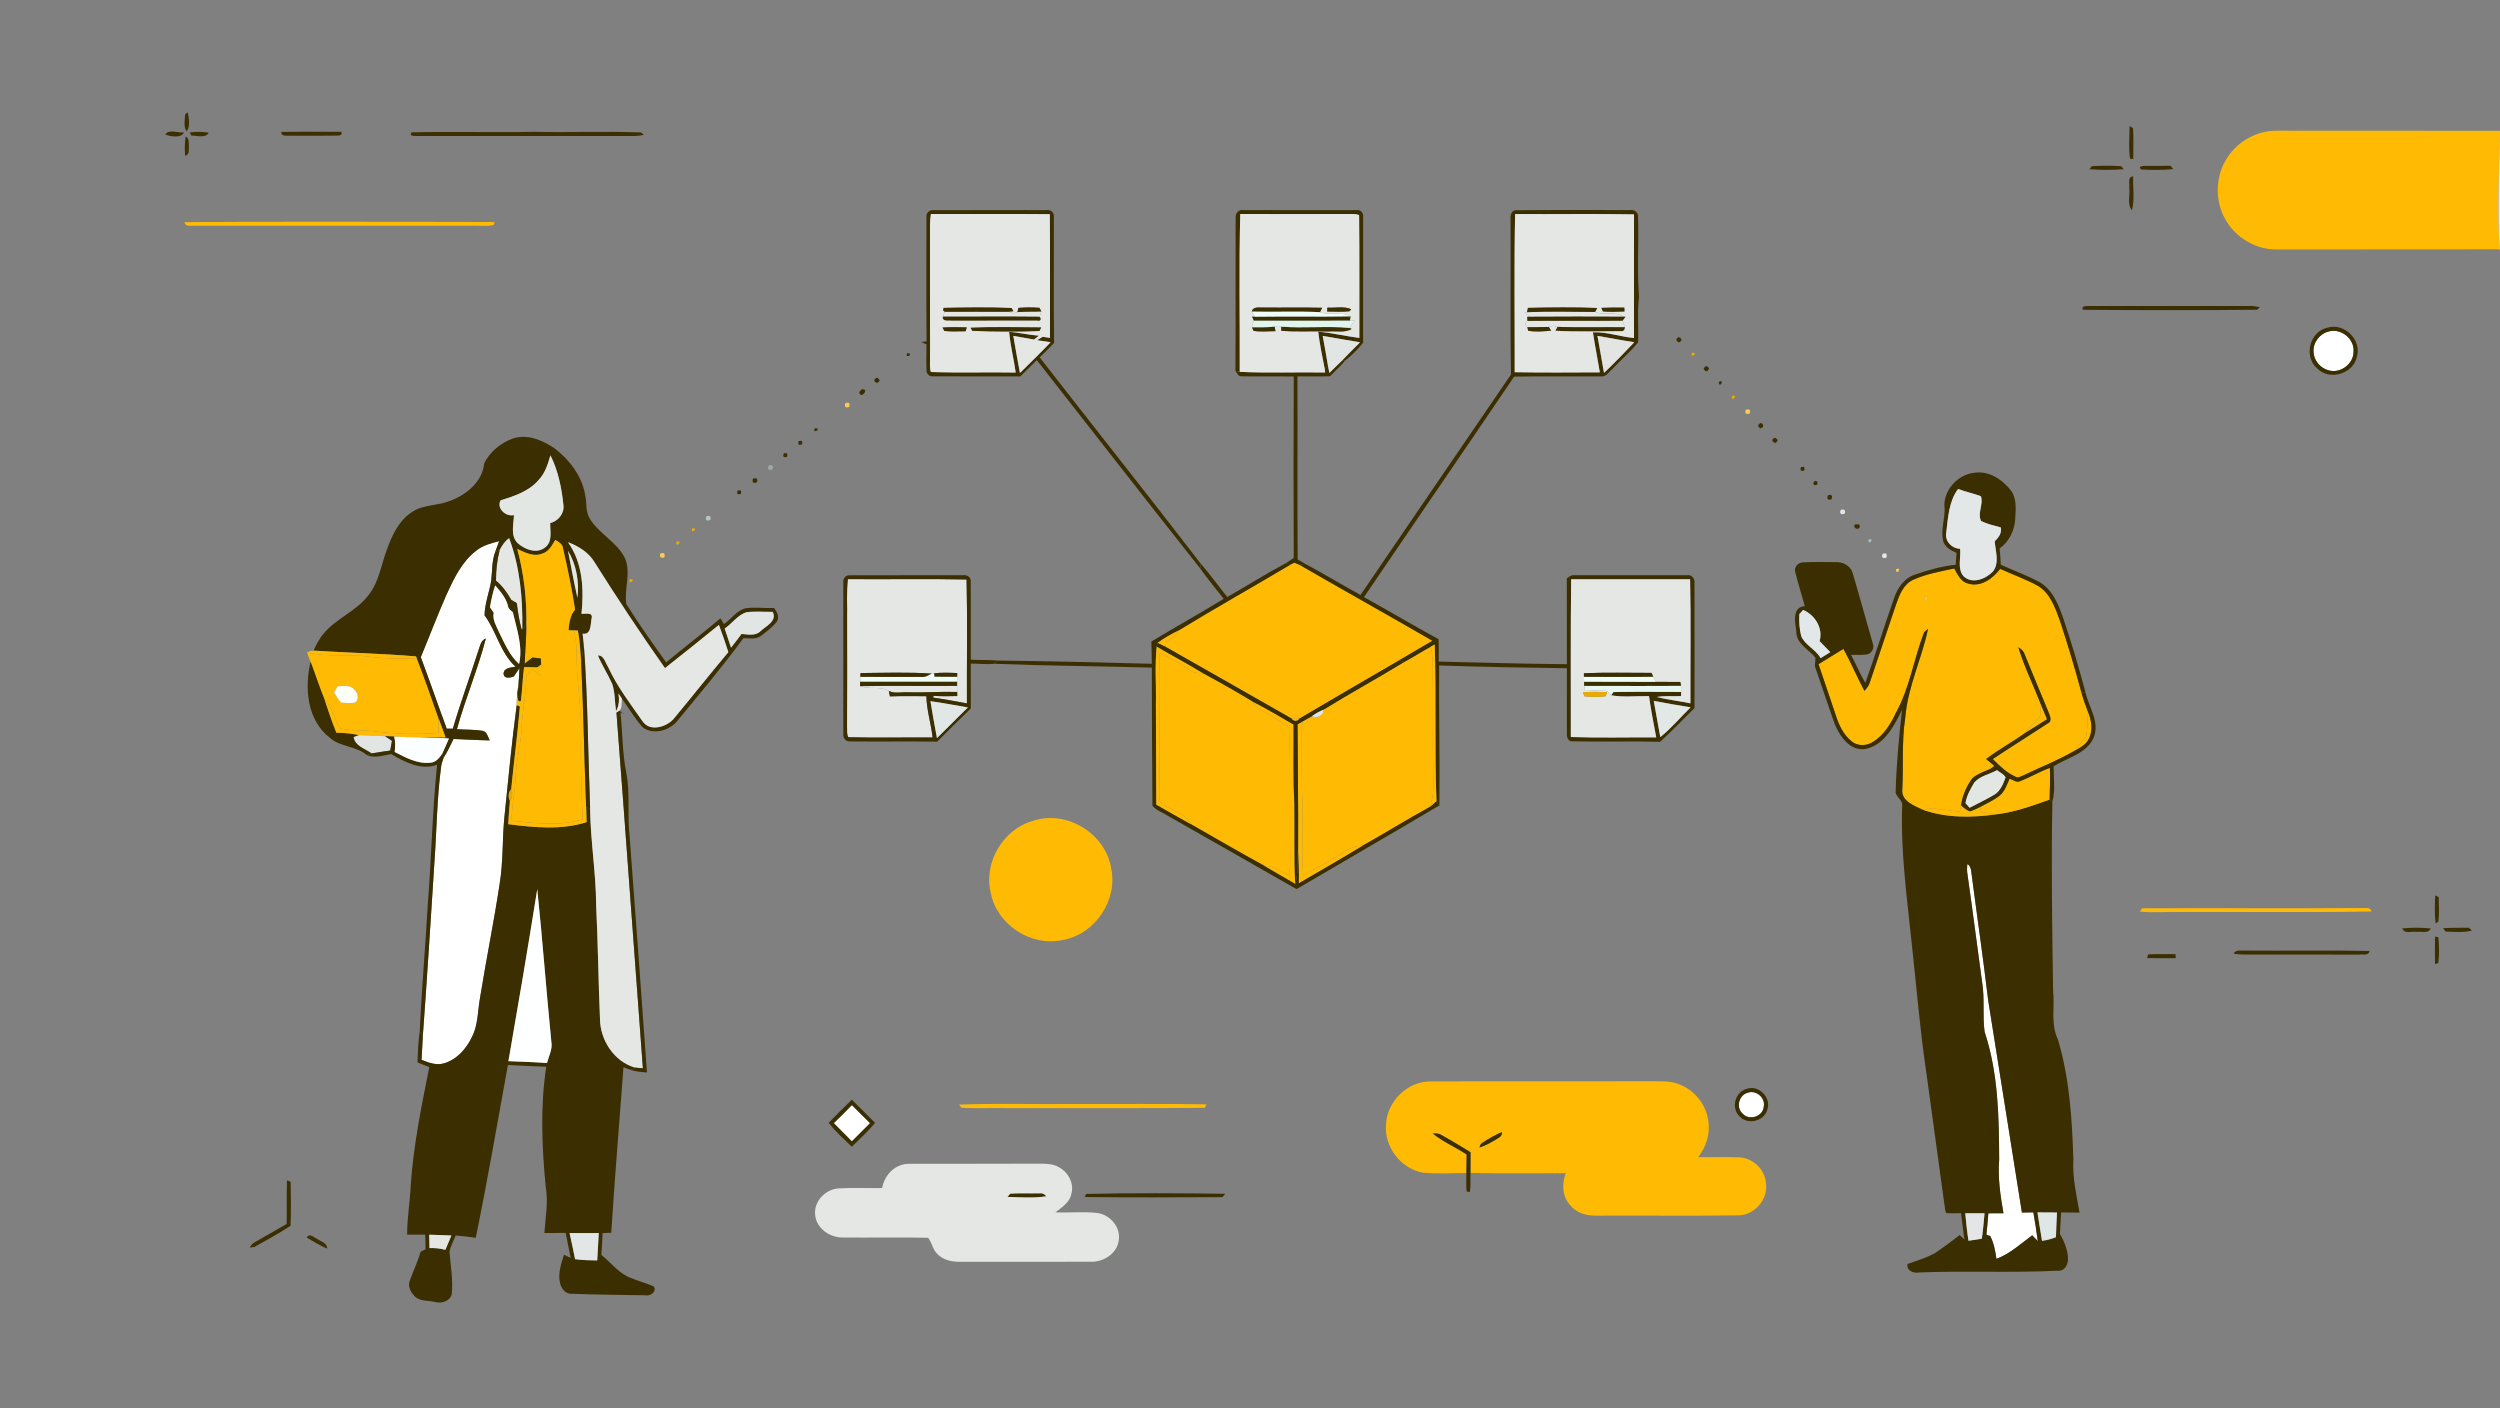 <svg width="1440" height="811" viewBox="0 0 1440 811" fill="none" xmlns="http://www.w3.org/2000/svg">
<rect x="0" y="0" width="1440" height="811" fill="#808080" stroke="none"/>
<g clip-path="url(#clip0_769_4131)">
<path d="M1341.46 190.907C1348.55 188.96 1356.28 195.294 1355.66 202.654C1355.6 209.627 1348.08 215.28 1341.36 213.334C1336.55 212.12 1332.75 207.667 1332.6 202.667C1332.23 197.307 1336.23 192.067 1341.46 190.907Z" fill="white"/>
<path d="M274.495 317.053C278.255 314.08 282.962 312.867 287.522 311.693C286.722 313.747 285.948 315.813 285.242 317.893C283.255 323.267 283.548 329.053 282.935 334.653C281.748 341.253 279.242 347.693 279.095 354.427C286.028 363.693 288.122 376.04 296.975 384.013C294.508 384.507 290.162 384.587 290.055 388.027C290.308 391.24 293.855 390.373 295.935 389.68C296.988 388.053 298.082 386.467 299.202 384.893C299.095 387.627 298.988 390.373 298.722 393.107C298.215 397.453 297.522 401.8 297.615 406.2C294.828 427.213 292.802 448.333 290.655 469.427C289.215 482.587 289.975 495.92 287.815 509.013C284.508 530.907 280.068 552.6 276.548 574.453C275.148 582.027 275.468 590.093 271.935 597.133C268.722 603.893 263.295 610.227 255.922 612.427C251.428 613.84 246.935 612.133 242.802 610.453C243.015 605.92 243.362 601.387 243.535 596.867C245.988 563.733 248.042 530.56 250.175 497.4C251.562 478.76 251.602 460.013 254.108 441.467C254.322 439.733 254.975 438.107 255.522 436.467C257.695 433 259.535 429.347 261.228 425.64C268.188 425.907 275.135 426.36 282.108 426.467C281.055 424.507 280.548 421.627 278.082 420.947C273.162 420.187 268.148 420.36 263.202 420.013C268.028 402.373 275.268 385.453 279.855 367.76C277.082 368.76 276.588 371.747 275.722 374.187C270.868 389.413 265.308 404.4 260.828 419.733C259.948 419.733 258.188 419.72 257.322 419.72C252.242 406.027 247.522 392.213 242.375 378.547C247.348 366.573 251.935 354.44 257.148 342.56C261.442 333.227 266.068 323.387 274.495 317.053Z" fill="white"/>
<path d="M1133.31 503.894C1132.94 501.841 1132.95 499.734 1133.23 497.681C1134.95 498.747 1135.34 500.654 1135.51 502.507C1138.7 527.094 1142.3 551.627 1145.2 576.241C1151.71 616.961 1158.12 657.694 1164.63 698.427C1166.82 698.374 1168.99 698.334 1171.22 698.321C1172.18 703.827 1173.06 709.347 1173.78 714.894C1172.98 714.054 1171.38 712.361 1170.58 711.521C1163.94 716.387 1157.79 722.201 1149.94 725.094C1149.32 720.601 1148.48 716.067 1146.4 712.001C1145.86 711.787 1144.74 711.361 1144.18 711.147C1144.62 707.054 1144.96 702.961 1145.3 698.867C1148.19 698.827 1151.08 698.814 1154 698.827C1152.2 688.681 1150.7 678.414 1151.52 668.081C1151.42 643.347 1151.02 618.001 1143.12 594.294C1141.87 584.907 1143.26 575.387 1141.74 566.027C1138.87 545.321 1136.28 524.574 1133.31 503.894Z" fill="white"/>
<path d="M1006.74 629.4C1011.56 627.653 1017.04 632.387 1015.92 637.44C1015.54 643.067 1007.55 645.733 1003.83 641.507C999.695 638.053 1001.6 630.653 1006.74 629.4Z" fill="white"/>
<path d="M480.242 646.92C483.789 643.52 487.282 640.04 490.696 636.507C494.149 640.014 497.629 643.493 501.176 646.92C497.696 650.44 494.189 653.934 490.682 657.427C487.229 653.907 483.709 650.44 480.242 646.92Z" fill="white"/>
<path d="M106.626 65.947C106.999 65.627 107.746 64.973 108.119 64.653C108.772 68.133 109.679 72.52 107.599 75.627C105.439 72.947 106.572 69.107 106.626 65.947Z" fill="#3B2E00"/>
<path d="M1226.65 72.573C1227.15 72.907 1228.15 73.573 1228.65 73.907C1229.03 79.8 1228.69 85.72 1228.76 91.64C1228.29 91.56 1227.35 91.413 1226.87 91.333C1226.01 85.147 1226.57 78.813 1226.65 72.573Z" fill="#3B2E00"/>
<path d="M95.199 77.493C97.106 74.24 102.679 76.573 106.026 76.373C104.026 79.813 98.213 78.56 95.199 77.493Z" fill="#3B2E00"/>
<path d="M109.305 76.28C112.931 75.813 116.598 75.8 120.211 76.426C118.318 79.933 113.371 77.96 110.171 78.12C109.958 77.653 109.518 76.746 109.305 76.28Z" fill="#3B2E00"/>
<path d="M106.946 78.653C109.066 79.667 108.719 82.067 108.759 84C108.652 86.133 109.372 89 106.639 89.787C106.332 86.08 106.319 82.333 106.946 78.653Z" fill="#3B2E00"/>
<path d="M1204.94 95.707C1210.5 95.4 1216.14 95.387 1221.71 95.707C1222.1 96.147 1222.87 97 1223.26 97.44C1216.67 98.013 1210.02 97.973 1203.43 97.467C1203.8 97.027 1204.56 96.147 1204.94 95.707Z" fill="#3B2E00"/>
<path d="M1233.29 97.627C1231.08 95.627 1234.54 95.573 1235.96 95.52C1240.73 95.48 1245.49 95.6 1250.28 95.507C1250.65 95.974 1251.41 96.933 1251.78 97.4C1245.64 98.027 1239.44 97.92 1233.29 97.627Z" fill="#3B2E00"/>
<path d="M1044.78 277.346C1046.62 276.693 1047.25 277.306 1046.65 279.186C1044.78 279.826 1044.16 279.213 1044.78 277.346Z" fill="#3B2E00"/>
<path d="M1402.67 515.787C1403.17 516 1404.17 516.454 1404.68 516.68C1404.83 521.374 1405.04 526.147 1404.52 530.827C1404.11 531.094 1403.29 531.64 1402.89 531.92C1402.29 526.56 1402.44 521.16 1402.67 515.787Z" fill="#3B2E00"/>
<path d="M1383.72 534.746C1389.16 534.253 1394.67 534.213 1400.12 534.786C1398.72 538.026 1394.65 536.306 1391.97 536.773C1389.24 536.2 1384.88 538.253 1383.72 534.746Z" fill="#3B2E00"/>
<path d="M1407.2 534.64C1412.11 534.307 1417.03 534.454 1421.95 534.36C1422.43 534.774 1423.39 535.574 1423.87 535.974C1418.95 537.307 1413.72 536.734 1408.7 536.587C1408.32 536.094 1407.58 535.12 1407.2 534.64Z" fill="#3B2E00"/>
<path d="M1402.59 539.44L1404.48 539.867C1404.96 544.76 1405.1 549.8 1404.43 554.68L1402.6 555.334C1402.46 550.04 1402.48 544.734 1402.59 539.44Z" fill="#3B2E00"/>
<path d="M1282.92 90.813C1289.1 81.12 1300.45 75 1311.98 75.28C1354.65 75.373 1397.33 75.226 1440 75.36V76.853C1439.46 99.08 1438.38 121.386 1439.82 143.586C1397.22 143.773 1354.62 143.6 1312.04 143.68C1299.72 144.093 1287.65 137 1281.74 126.24C1275.61 115.44 1276.01 101.186 1282.92 90.813Z" fill="#FFBB04"/>
<path d="M743.318 325.213C743.864 324.933 744.971 324.36 745.518 324.08C746.571 324.533 747.624 324.987 748.691 325.44C774.078 340.133 799.704 354.4 825.078 369.107C818.731 372.867 812.304 376.48 806.011 380.293C786.704 391.453 767.478 402.72 748.264 414.04C747.211 414.013 745.078 413.947 744.024 413.92C719.864 400.093 695.638 386.373 671.438 372.613C671.504 371.92 671.611 370.52 671.664 369.813C674.544 368.133 677.118 365.973 678.918 363.12C700.184 350.173 721.904 337.947 743.318 325.213Z" fill="#FFBB04"/>
<path d="M1101.89 334.013C1109.39 330.6 1117.6 329.16 1125.63 327.453C1127.6 330.773 1129.29 335.026 1133.47 336.066C1140.79 338.48 1147.91 333.293 1152.08 327.666C1159.16 330.866 1166.51 333.506 1173.36 337.173C1180.84 341.346 1183.81 350.053 1186.55 357.64C1191.09 371.386 1195.24 385.28 1199 399.253C1199.97 402.92 1201.33 406.453 1202.67 410C1202.39 414.773 1202.55 419.626 1201.61 424.333C1199.36 427.306 1196.52 429.786 1194.31 432.8C1185 438.133 1175 442.013 1165.37 446.666C1163.87 447.293 1162.23 448.346 1160.69 447.253C1155.65 444.986 1151.69 441.04 1147.84 437.213C1158.29 430.253 1168.96 423.626 1179.44 416.72C1182.63 415.28 1180.45 411.88 1179.69 409.6C1175.07 398.68 1170.71 387.64 1166.12 376.706C1165.57 374.906 1164.08 373.773 1162.57 372.84C1165.96 384.12 1171.29 394.72 1175.53 405.72C1175.37 408.28 1175.57 410.973 1174.76 413.453C1171.92 416.28 1168.63 418.693 1166.52 422.16C1159.21 427.453 1151.19 431.693 1144.03 437.2C1144.8 437.84 1146.36 439.133 1147.13 439.773C1146.85 440.586 1146.29 442.226 1146.01 443.053C1142.59 444.533 1138.96 445.813 1136.09 448.253C1132.71 452.8 1130.4 458.226 1129.53 463.84C1129.37 464.76 1129.03 466.6 1128.87 467.533C1121.56 466.84 1114.28 464.986 1106.93 466.173C1102.15 463.92 1095.01 461.2 1095.73 454.706C1096.44 440.92 1095.32 427.04 1097.44 413.333C1098.85 395.626 1106.96 379.426 1110.56 362.186C1110 362.68 1108.87 363.653 1108.31 364.146C1102.37 379.44 1100.07 396.146 1092.01 410.613C1089.05 417 1085.19 423.293 1079.12 427.146C1075.43 429.746 1069.93 429.973 1066.44 426.92C1061.75 423.213 1059.24 417.546 1057.41 412C1054.17 402.173 1050.75 392.4 1047.49 382.573C1052.25 379.613 1057.04 376.706 1061.81 373.76C1066.19 381.653 1069.65 390 1073.89 397.946C1075.25 396.506 1076.49 394.906 1077.07 392.96C1082.11 378.04 1087.08 363.08 1092.15 348.16C1094.05 342.746 1096.31 336.613 1101.89 334.013ZM1108.41 344.2C1108.45 348.64 1112.44 342.253 1108.41 344.2V344.2Z" fill="#FFBB04"/>
<path d="M808.784 381.333C813.971 378.506 818.944 375.319 824.131 372.479C825.437 378.439 825.344 384.56 825.304 390.64C825.611 407.546 825.104 424.466 825.464 441.386C825.344 449.24 826.771 457.506 823.358 464.92C810.384 471.973 797.877 479.866 784.971 487.013C781.277 487.306 777.624 488.173 774.611 490.399C766.998 495.56 758.851 499.853 750.611 503.893C749.571 487.493 750.837 471.04 749.917 454.64C749.931 441.626 749.264 428.586 750.198 415.6C751.958 414.586 753.731 413.6 755.531 412.626C758.611 413.653 762.317 412.56 762.317 408.786C777.637 399.36 793.411 390.693 808.784 381.333Z" fill="#FFBB04"/>
<path d="M176.785 375.746C188.265 378.759 200.225 376.613 211.879 378.173C221.225 379.519 230.678 379.213 240.078 379.133C244.505 390.613 248.612 402.226 252.638 413.853C252.652 416.626 252.585 419.399 252.545 422.173C240.359 423.173 228.132 422.799 216.012 421.319C209.465 420.333 202.705 421.146 196.252 419.639C192.025 414.733 191.972 407.399 186.972 403.026C183.998 395.866 181.678 388.453 178.905 381.226C178.238 379.373 177.532 377.546 176.785 375.746ZM192.398 398.759C193.558 400.866 194.878 402.879 196.412 404.733C199.132 404.813 201.892 405.239 204.572 404.693C206.998 402.773 206.265 399.106 204.105 397.293C201.918 394.199 197.772 395.373 194.558 395.253C194.025 396.133 192.945 397.879 192.398 398.759Z" fill="#FFBB04"/>
<path d="M667.944 376.267C673.904 378.88 679.757 381.787 684.944 385.76C687.157 387.747 690.157 387.72 692.957 387.773C702.69 393.04 712.344 398.48 721.797 404.24C722.784 407.36 725.944 408.64 728.544 410.173C733.37 412.773 737.97 415.773 742.397 419C743.53 438.867 742.81 458.787 743.01 478.68C742.984 487.227 743.41 495.773 742.824 504.307C738.05 502.253 733.757 498.587 728.29 498.707C714.13 490.96 700.144 482.88 686.157 474.827C682.557 467.84 673.997 466.8 668.277 462.28C667.57 459.813 667.717 457.227 667.73 454.707C668.424 428.56 667.157 402.4 667.944 376.267Z" fill="#FFBB04"/>
<path d="M595.264 472.746C614.424 466.453 636.717 480.066 639.971 499.906C644.131 518.4 630.664 538.293 612.037 541.453C594.051 545.453 574.571 532.867 570.811 514.853C566.157 497.2 577.664 477.466 595.264 472.746Z" fill="#FFBB04"/>
<path d="M798.319 648.067C798.652 634.72 810.546 622.813 823.986 622.907C867.079 622.733 910.186 622.907 953.292 622.827C957.319 622.88 961.452 622.68 965.346 623.933C974.959 626.693 982.519 635.387 983.932 645.293C985.252 652.827 982.759 660.587 978.146 666.573C985.892 666.6 993.652 666.373 1001.4 666.64C1009.37 666.693 1016.51 673.4 1017.17 681.307C1018.65 690.68 1010.76 699.947 1001.28 700.053C974.173 700.4 947.039 700.08 919.919 700.213C914.239 700.413 908.119 698.853 904.466 694.213C899.826 689.293 899.572 681.853 901.866 675.8C883.572 675.733 865.266 676.093 846.986 675.613C847.026 671.627 847.026 667.64 847.026 663.667C841.466 660.28 835.906 656.867 830.199 653.733C828.692 652.733 826.866 652.84 825.186 652.827C831.146 657.733 838.359 660.733 844.786 664.973C844.719 668.547 844.666 672.133 844.639 675.72C836.239 675.693 827.799 676.28 819.452 675.44C806.946 673.133 797.399 660.76 798.319 648.067ZM853.972 658.173C852.972 658.787 852.386 659.693 852.239 660.92C856.292 659.68 859.946 657.453 863.519 655.213C864.626 654.507 865.172 653.453 865.146 652.04C861.239 653.733 857.519 655.827 853.972 658.173Z" fill="#FFBB04"/>
<path d="M552.426 636.253C574.039 635.453 595.706 636.133 617.346 635.906C643.212 636.026 669.092 635.666 694.959 636.093C694.719 636.6 694.252 637.613 694.012 638.12C655.572 638.44 617.119 638.173 578.679 638.266C570.372 638.093 562.052 638.6 553.786 638.04C553.439 637.6 552.759 636.706 552.426 636.253Z" fill="#FFBB04"/>
<path d="M162.038 75.96C173.598 75.813 185.172 75.84 196.732 75.933C197.225 79.04 193.758 77.8 192.118 78.16C183.625 78.12 175.132 78.12 166.638 78.173C164.958 77.946 161.865 78.826 162.038 75.96Z" fill="#3B2E00"/>
<path d="M1340.51 188.773C1350.11 185.68 1360.39 195.6 1357.6 205.333C1355.65 215.4 1341.59 219.573 1334.55 212.067C1326.77 205.293 1330.4 190.973 1340.51 188.773ZM1341.45 190.907C1336.23 192.067 1332.23 197.307 1332.6 202.667C1332.75 207.667 1336.55 212.12 1341.36 213.333C1348.08 215.28 1355.6 209.627 1355.65 202.653C1356.28 195.293 1348.55 188.96 1341.45 190.907Z" fill="#3B2E00"/>
<path d="M765.72 214.84C768.013 212.56 770.293 210.253 772.667 208.04L774.973 207.507C772.2 210.8 769.013 213.693 766.027 216.773C759.787 216.853 753.547 216.8 747.32 216.8C747.453 251.96 747.2 287.12 747.44 322.28C748.507 322.867 750.627 324.04 751.693 324.627L750.533 324.96L748.693 325.44C747.627 324.987 746.573 324.533 745.52 324.08C744.973 324.36 743.867 324.934 743.32 325.214C742.627 325.027 741.253 324.64 740.56 324.44C742.067 323.387 743.627 322.373 745.187 321.373C745.093 286.52 745.053 251.667 745.2 216.827C735.187 216.72 725.16 216.947 715.133 216.747C713.173 216.947 712.52 214.8 711.613 213.547C712.227 213.707 713.467 214.027 714.08 214.187C730.467 214.973 746.893 214.28 763.307 214.56C763.24 214.08 763.12 213.093 763.067 212.6L764.933 210.827C765.133 211.827 765.533 213.84 765.72 214.84Z" fill="#3B2E00"/>
<path d="M981.305 212.439C982.251 210.453 983.305 210.399 984.478 212.293C983.451 214.346 982.398 214.399 981.305 212.439Z" fill="#3B2E00"/>
<path d="M451.411 261.213C453.264 260.613 453.891 261.253 453.291 263.12C451.424 263.72 450.798 263.093 451.411 261.213Z" fill="#3B2E00"/>
<path d="M1037.32 269.093C1039.16 268.533 1039.78 269.187 1039.18 271.053C1037.3 271.573 1036.68 270.92 1037.32 269.093Z" fill="#3B2E00"/>
<path d="M424.864 282.6C426.731 282.026 427.344 282.653 426.678 284.493C424.784 285.08 424.184 284.44 424.864 282.6Z" fill="#3B2E00"/>
<path d="M189.959 424.92C176.866 414.827 175.279 396.227 178.906 381.227C181.679 388.453 183.999 395.867 186.972 403.027C189.039 409.453 191.279 415.813 193.772 422.067C198.186 422.027 202.559 422.52 206.866 423.4C206.079 423.693 204.519 424.28 203.732 424.573C204.506 429.773 210.452 431.227 214.159 433.933C213.439 434.173 211.999 434.667 211.279 434.92C205.092 429.6 196.039 430.453 189.959 424.92Z" fill="#3B2E00"/>
<path d="M1005.79 627.28C1012.56 624.573 1020.19 631.746 1018.09 638.693C1016.68 645.653 1006.97 648.266 1002.12 643.186C997.026 638.546 999.172 629.213 1005.79 627.28ZM1006.73 629.4C1001.6 630.653 999.692 638.053 1003.83 641.506C1007.55 645.733 1015.53 643.066 1015.92 637.44C1017.04 632.386 1011.56 627.653 1006.73 629.4Z" fill="#3B2E00"/>
<path d="M477.332 646.706C481.719 642.239 486.105 637.759 490.652 633.439C495.172 637.826 499.585 642.333 504.052 646.773C499.959 651.706 495.185 656.013 490.639 660.519C486.105 656.026 481.185 651.839 477.332 646.706ZM480.239 646.919C483.705 650.439 487.225 653.906 490.679 657.426C494.185 653.933 497.692 650.439 501.172 646.919C497.625 643.493 494.145 640.013 490.692 636.506C487.279 640.039 483.785 643.519 480.239 646.919Z" fill="#3B2E00"/>
<path d="M165.306 679.84C165.826 680.053 166.892 680.506 167.426 680.733C167.573 689.173 167.733 697.653 167.333 706.093C160.599 710.48 153.493 714.347 146.479 718.267C145.812 718.333 144.479 718.493 143.812 718.56C144.599 717.16 145.666 715.96 147.146 715.293C153.159 711.88 159.132 708.413 165.119 704.986C165.306 696.6 165.013 688.213 165.306 679.84Z" fill="#3B2E00"/>
<path d="M176.707 712.813C178.2 709.96 180.734 712.813 182.627 713.573C184.747 715.173 188.6 715.84 188.427 719.186C184.307 717.48 180.507 715.12 176.707 712.813Z" fill="#3B2E00"/>
<path d="M237.121 76.214C260.721 75.707 284.361 76.374 307.974 75.934C328.414 76.374 348.894 75.52 369.321 76.294L370.841 77.68C369.041 78.107 367.214 78.334 365.361 78.334C324.014 78.307 282.654 78.294 241.294 78.347C239.961 78.187 234.894 78.907 237.121 76.214Z" fill="#3B2E00"/>
<path d="M1199.81 178.453C1198.4 175.733 1202.56 176.453 1203.93 176.253C1234.61 176.307 1265.31 176.307 1295.99 176.253C1297.89 176.24 1299.77 176.48 1301.64 176.973L1300.11 178.413C1266.71 178.773 1233.23 178.693 1199.81 178.453Z" fill="#3B2E00"/>
<path d="M295.121 252.694C303.521 249.667 312.294 253.507 319.268 258.147C328.001 264.774 335.201 274.134 337.068 285.147C338.108 289.707 337.134 294.814 339.814 298.907C345.188 307.574 355.348 312.214 359.961 321.454C363.614 329.894 359.441 339.267 360.748 347.867C367.894 359.414 375.828 370.467 383.708 381.52C394.028 372.934 404.721 364.827 414.961 356.16C415.468 356.987 416.494 358.64 417.001 359.48C421.188 356.587 424.201 351.76 429.334 350.387C434.774 349.534 440.294 350.48 445.774 350.174C447.628 352.4 449.161 355.4 447.361 358.174C444.828 361.4 441.428 363.854 438.188 366.347C435.294 368.48 431.508 367.56 428.188 367.587C416.174 384.04 403.001 399.587 390.068 415.32C385.614 420.814 376.334 423.454 370.334 419.054C365.654 414.054 362.268 408 358.268 402.467C357.588 401.454 356.894 400.427 356.228 399.414C356.788 402.907 356.628 406.507 354.828 409.654C354.068 404.467 354.334 399.08 352.668 394.067C350.201 388.414 346.748 383.24 344.388 377.534C348.028 377.467 348.641 381.774 350.268 384.187C355.428 395.467 363.041 405.294 370.081 415.414C374.161 421.534 383.348 418.96 387.681 414.454C398.374 401.587 408.761 388.44 419.521 375.627C417.841 370.36 416.041 365.12 414.094 359.947C403.801 368.32 393.441 376.627 383.014 384.84C368.974 364.947 355.548 344.614 342.561 324.014C339.174 318.2 333.254 314.64 327.148 312.294C335.694 324.24 336.388 339.48 334.934 353.587C336.974 353.747 341.601 352.36 340.801 356.027C340.081 359.334 340.694 365.934 335.574 364.974C335.828 366.814 336.041 368.654 336.214 370.52C335.868 374.307 335.174 378.054 334.774 381.854C334.241 375.627 334.068 369.347 332.854 363.2C332.254 363.187 331.068 363.147 330.481 363.12C329.721 363.107 328.201 363.067 327.441 363.054C327.868 358.854 328.321 354.427 331.241 351.134C329.414 339.28 326.988 327.534 324.281 315.867C324.134 313.294 321.734 312.214 319.854 311C317.974 314.147 316.108 317.84 312.281 318.894C307.348 320.934 302.361 318.24 297.948 316.2C301.868 330.707 303.548 345.827 303.188 360.854L300.841 362.16C301.121 344.56 299.508 326.574 293.254 309.987C290.801 311.72 289.161 314.227 287.801 316.867C287.161 317.12 285.881 317.64 285.241 317.894C285.948 315.814 286.721 313.747 287.521 311.694C282.961 312.867 278.254 314.08 274.494 317.054C266.068 323.387 261.441 333.227 257.148 342.56C251.934 354.44 247.348 366.574 242.374 378.547C247.521 392.214 252.241 406.027 257.321 419.72C258.188 419.72 259.948 419.734 260.828 419.734C265.308 404.4 270.868 389.414 275.721 374.187C276.588 371.747 277.081 368.76 279.854 367.76C275.268 385.454 268.028 402.374 263.201 420.014C268.148 420.36 273.161 420.187 278.081 420.947C280.548 421.627 281.054 424.507 282.108 426.467C275.134 426.36 268.188 425.907 261.228 425.64C259.534 429.347 257.694 433 255.521 436.467C255.348 435.854 254.988 434.614 254.801 434C256.028 431.107 257.348 428.254 258.614 425.374C252.774 424.84 246.894 425.067 241.041 424.694C246.254 424.6 251.454 424.72 256.668 424.787C255.388 421.12 253.974 417.507 252.641 413.854C248.614 402.227 244.508 390.614 240.081 379.134L239.574 378.08C219.948 376.44 200.228 376.014 180.574 374.76C182.161 371.36 183.841 367.934 186.308 365.067C193.641 356.147 205.268 352.08 212.228 342.8C218.174 335.44 219.468 325.814 222.628 317.187C225.628 308.707 229.641 299.787 237.521 294.787C243.988 290.507 252.161 291.414 259.148 288.507C268.614 285.067 277.881 277.507 278.894 266.867C282.108 260.32 288.294 255.2 295.121 252.694ZM310.121 276.614C304.534 283.08 296.174 285.747 288.321 288.227C285.868 292.814 291.388 297.84 296.054 296.694C295.881 301.987 293.921 308.334 298.001 312.694C302.134 316.467 309.068 319.24 314.001 315.294C318.374 312.027 316.841 305.96 316.921 301.294C321.561 300.174 325.281 295.614 324.508 290.72C323.494 280.974 321.494 271.08 317.041 262.267C315.561 267.387 313.934 272.707 310.121 276.614ZM327.161 317.214C328.921 326.254 330.588 335.334 332.588 344.32C333.734 335.04 331.961 325.294 327.161 317.214ZM429.841 352.68C424.774 354.334 421.748 359.16 417.414 362.027C418.641 365.694 419.868 369.36 421.068 373.04C423.134 370.44 425.174 367.814 427.134 365.147C430.814 365.4 435.094 366.494 438.054 363.56C441.254 360.547 447.694 357.787 445.081 352.427C440.001 352.534 434.881 351.96 429.841 352.68Z" fill="#3B2E00"/>
<path d="M1120.14 293.307C1118.6 283.241 1127.25 273.321 1137.2 272.321C1145.72 270.987 1153.56 276.334 1158.52 282.814C1161.65 287.454 1161.08 293.414 1160.78 298.734C1160.41 305.401 1157.33 312.001 1151.78 315.894C1152.09 319.001 1152.32 322.134 1152.45 325.267C1159.7 328.574 1167.24 331.307 1174.3 335.014C1182.34 339.454 1185.84 348.534 1188.64 356.761C1193.3 370.547 1197.42 384.507 1201.17 398.561L1199 399.254C1195.24 385.281 1191.09 371.387 1186.54 357.641C1183.81 350.054 1180.84 341.347 1173.36 337.174C1166.5 333.507 1159.16 330.867 1152.08 327.667C1147.9 333.294 1140.78 338.481 1133.46 336.067C1129.29 335.027 1127.6 330.774 1125.62 327.454C1117.6 329.161 1109.38 330.601 1101.89 334.014C1096.3 336.614 1094.05 342.747 1092.14 348.161C1087.08 363.081 1082.1 378.041 1077.06 392.961C1076.49 394.907 1075.25 396.507 1073.89 397.947C1069.65 390.001 1066.18 381.654 1061.81 373.761C1057.04 376.707 1052.25 379.614 1047.49 382.574C1050.74 392.401 1054.17 402.174 1057.41 412.001C1059.24 417.547 1061.74 423.214 1066.44 426.921C1069.93 429.974 1075.42 429.747 1079.12 427.147C1085.18 423.294 1089.05 417.001 1092.01 410.614C1100.06 396.147 1102.37 379.441 1108.3 364.147C1108.86 363.654 1110 362.681 1110.56 362.187C1106.96 379.427 1098.85 395.627 1097.44 413.334C1095.32 427.041 1096.44 440.921 1095.73 454.707C1095.01 461.201 1102.14 463.921 1106.93 466.174C1120.6 471.241 1135.6 471.067 1149.85 469.041C1160.46 467.827 1170.53 464.107 1180.56 460.574C1180.96 460.867 1181.77 461.454 1182.17 461.747C1181.45 497.827 1182.05 534.014 1182.57 570.134C1183.65 579.641 1181.02 589.707 1185.32 598.641C1192.1 621.054 1193.52 644.694 1194.26 667.974C1193.68 678.281 1196.05 688.374 1197.82 698.467C1194.28 698.374 1190.74 698.347 1187.22 698.347C1186.98 702.454 1186.77 706.561 1186.5 710.654C1189.01 715.147 1191.17 720.081 1191.16 725.307C1191.26 728.601 1188.94 732.454 1185.22 731.921C1158.6 733.267 1131.98 731.867 1105.36 732.947C1102.14 733.561 1098.04 731.947 1098.73 728.041C1104.2 726.121 1109.84 724.467 1114.9 721.574C1119.64 718.334 1124.26 714.947 1128.77 711.387C1129.44 712.014 1130.78 713.281 1131.46 713.907C1130.77 708.867 1130.14 703.827 1129.54 698.787C1126.73 698.827 1123.92 698.947 1121.13 698.774C1120.08 697.214 1120.34 695.067 1119.92 693.307C1116.42 667.507 1112.85 641.734 1109.3 615.947C1105.8 592.067 1103.86 568.001 1101.22 544.027C1098.49 517.414 1094.69 490.801 1095.66 463.987C1095.98 460.841 1092.21 459.227 1091.88 456.321C1092.33 440.454 1093.76 424.627 1095.6 408.867C1090.98 418.027 1085.54 429.107 1074.5 431.401C1065.89 432.761 1060.04 424.614 1057.06 417.681C1053.17 406.961 1049.66 396.094 1045.92 385.321C1044.78 383.174 1045.97 380.921 1045.61 378.734C1041.76 373.987 1034.68 370.881 1034.68 363.894C1034.06 358.734 1031.9 349.774 1039.56 349.107C1037.74 342.454 1035.64 335.881 1033.98 329.187C1033.37 326.494 1035.89 323.934 1038.54 323.934C1044.76 323.547 1051.01 323.801 1057.25 323.774C1061.37 323.601 1065.84 325.734 1067.09 329.907C1071.12 343.481 1074.8 357.147 1078.76 370.734C1079.9 373.467 1077.76 376.947 1074.78 377.027C1071.92 377.307 1069.05 377.201 1066.2 377.214C1069.04 382.534 1071.34 388.134 1074.44 393.334C1080.25 377.107 1085.3 360.627 1091.04 344.374C1093.01 338.574 1096.9 332.987 1102.96 330.987C1110.58 328.361 1118.42 326.107 1126.48 325.307C1126.62 323.014 1126.78 320.734 1126.96 318.454C1123.68 317.161 1120.32 315.134 1119.22 311.574C1117.9 305.494 1120.09 299.387 1120.14 293.307ZM1121.05 306.694C1120.04 311.681 1124.2 315.934 1129.04 316.107C1129.54 321.254 1127.33 327.414 1130.88 331.801C1135.85 336.707 1143.66 333.561 1147.86 329.254C1151.88 324.227 1149.32 317.467 1148.97 311.707C1151.24 309.641 1153.12 307.054 1152.45 303.801C1148.62 302.694 1144.64 301.921 1141.09 300.054C1138.82 295.627 1142.64 290.281 1140.98 285.814C1136.66 284.214 1132.14 283.254 1127.82 281.654C1122.53 288.787 1122.08 298.174 1121.05 306.694ZM1036.41 353.774C1036.22 358.027 1036.44 362.427 1037.54 366.574C1039.94 371.787 1045.9 374.081 1048.66 379.094C1050.5 377.921 1052.36 376.774 1054.24 375.641C1052.17 373.534 1050.1 371.441 1048.09 369.294C1050.2 361.787 1045.44 354.267 1038.6 351.307C1038.05 351.921 1036.96 353.147 1036.41 353.774ZM1133.3 503.894C1136.28 524.574 1138.86 545.321 1141.73 566.027C1143.25 575.387 1141.86 584.907 1143.12 594.294C1151.01 618.001 1151.41 643.347 1151.52 668.081C1150.69 678.414 1152.2 688.681 1154 698.827C1151.08 698.814 1148.18 698.827 1145.29 698.867C1144.96 702.961 1144.61 707.054 1144.17 711.147C1144.73 711.361 1145.85 711.787 1146.4 712.001C1148.48 716.067 1149.32 720.601 1149.93 725.094C1157.78 722.201 1163.93 716.387 1170.57 711.521C1171.37 712.361 1172.97 714.054 1173.77 714.894C1173.05 709.347 1172.17 703.827 1171.21 698.321C1168.98 698.334 1166.81 698.374 1164.62 698.427C1158.12 657.694 1151.7 616.961 1145.2 576.241C1142.29 551.627 1138.69 527.094 1135.5 502.507C1135.33 500.654 1134.94 498.747 1133.22 497.681C1132.94 499.734 1132.93 501.841 1133.3 503.894ZM1173.58 698.347C1174.44 703.801 1175.26 709.267 1176.2 714.721C1178.94 714.334 1181.68 713.694 1184.24 712.587C1184.33 707.854 1184.61 703.134 1184.81 698.414C1181.05 698.374 1177.32 698.361 1173.58 698.347ZM1131.98 698.841C1132.48 704.121 1133.02 709.401 1133.84 714.654C1136.4 714.334 1138.94 713.934 1141.52 713.507C1142.26 708.654 1142.62 703.734 1143.1 698.854C1139.4 698.841 1135.68 698.841 1131.98 698.841Z" fill="#3B2E00"/>
<path d="M297.615 406.2L298.468 406.44L299.468 406.987C298.121 422.84 296.001 438.654 294.468 454.507C292.668 456.414 292.681 459.12 293.708 461.4C293.308 465.84 292.961 470.28 292.775 474.734C307.735 476.627 323.241 478.227 337.881 473.56C337.801 470.747 337.721 467.934 337.628 465.134C338.188 465.254 339.321 465.494 339.895 465.614C340.108 484.254 343.281 502.694 343.388 521.347C344.428 543.134 344.668 564.947 345.588 586.72C345.655 599.08 353.668 611.44 365.801 614.947C365.228 615.294 364.068 616 363.495 616.347C361.988 615.88 360.561 615.28 359.121 614.72C356.788 646.507 354.081 678.267 352.081 710.08C350.415 710.12 348.748 710.174 347.095 710.24C346.961 714.427 346.681 718.614 346.361 722.8C352.108 727.4 356.668 733.867 363.921 736.294C368.001 738.04 372.361 739.08 376.415 740.907C378.721 743.494 374.775 746.734 372.028 746.094C357.788 745.84 343.548 745.773 329.321 745.214C325.628 745.52 323.161 741.96 322.495 738.734C321.375 733.307 323.201 727.867 324.868 722.76C326.135 723.347 327.415 723.947 328.708 724.547C327.735 719.76 326.735 714.96 325.815 710.174C321.721 710.2 317.628 710.2 313.548 710.214C314.161 701.427 315.868 692.574 314.361 683.787C312.108 660.76 311.135 637.387 314.655 614.44C307.281 614.12 299.921 613.88 292.561 613.44C286.468 646.627 280.868 679.92 274.028 712.96C270.188 712.374 266.321 712 262.455 711.654C261.268 714.84 259.375 717.88 258.921 721.28C259.588 729.32 261.041 737.414 260.201 745.507C259.108 749.467 254.508 750.96 250.815 749.987C246.561 748.92 240.921 749.88 238.108 745.774C236.041 743.48 234.801 740.187 236.201 737.214C238.201 731.787 240.655 726.534 242.308 720.987C243.015 720.627 244.441 719.894 245.148 719.534C245.121 716.734 245.041 713.947 244.935 711.174C241.455 711.187 237.988 711.187 234.508 711.147C234.495 701.64 236.161 692.227 236.575 682.747C238.135 659.774 242.775 637.174 247.268 614.64C245.015 613.747 242.775 612.854 240.521 611.987C240.641 605.987 240.921 599.96 241.748 594C242.201 594.72 243.081 596.147 243.535 596.867C243.361 601.387 243.015 605.92 242.801 610.454C246.935 612.134 251.428 613.84 255.921 612.427C263.295 610.227 268.721 603.894 271.935 597.134C275.468 590.094 275.148 582.027 276.548 574.454C280.068 552.6 284.508 530.907 287.815 509.014C289.975 495.92 289.215 482.587 290.655 469.427C292.801 448.334 294.828 427.214 297.615 406.2ZM309.468 512.174C304.188 545.24 298.615 578.254 292.855 611.24C300.255 611.507 307.655 611.747 315.041 612.32C316.108 608.307 318.348 604.36 317.575 600.094C314.681 570.8 312.481 541.454 309.468 512.174ZM328.081 710.267C329.228 715.254 330.228 720.267 331.255 725.28C335.481 725.854 339.748 725.987 344.001 726C344.241 720.734 344.575 715.48 344.881 710.227C339.281 710.187 333.681 710.2 328.081 710.267ZM247.215 711.187C247.281 713.747 247.348 716.307 247.401 718.88C250.481 718.8 253.548 719.067 256.535 719.894C257.695 717.147 258.841 714.387 260.001 711.654C255.735 711.44 251.468 711.307 247.215 711.187Z" fill="#3B2E00"/>
<path d="M1237.38 549.721C1242.6 549.387 1247.84 549.681 1253.08 549.574C1253.12 550.161 1253.2 551.307 1253.24 551.894C1247.72 551.934 1242.22 551.974 1236.71 551.867C1236.88 551.334 1237.22 550.267 1237.38 549.721Z" fill="#3B2E00"/>
<path d="M1439.83 143.587C1438.39 121.387 1439.47 99.08 1440 76.853V144.694L1439.83 143.587Z" fill="#E4E7E3"/>
<path d="M544.225 179.546C556.398 179.56 568.572 179.506 580.745 179.573C581.465 179.813 582.905 180.28 583.625 180.506C584.212 180.32 585.412 179.96 586.012 179.773C590.585 179.36 595.198 179.6 599.798 179.373C599.545 180.146 599.038 181.693 598.785 182.466C580.198 182.266 561.598 182.44 543.012 182.413C543.318 181.693 543.918 180.266 544.225 179.546Z" fill="#E4E7E3"/>
<path d="M878.227 179.934L879.547 179.814C892.6 179.214 905.693 179.561 918.76 179.681C923.96 182.001 930.44 178.947 935.04 182.441C917.16 182.347 899.28 182.347 881.4 182.467C880.253 181.721 879.187 180.881 878.227 179.934Z" fill="#E4E7E3"/>
<path d="M879.76 188.481C878.32 187.241 878.346 186.014 879.84 184.814C898.08 184.587 916.333 184.907 934.586 184.681C934.92 185.641 935.6 187.561 935.946 188.521C922.973 188.321 910 188.814 897.053 188.281C896.453 188.121 895.28 187.801 894.68 187.641C894.04 187.814 892.76 188.147 892.12 188.321C888 188.467 883.866 188.467 879.76 188.481Z" fill="#E4E7E3"/>
<path d="M327.16 317.214C331.96 325.294 333.733 335.041 332.587 344.321C330.587 335.334 328.92 326.254 327.16 317.214Z" fill="#E4E7E3"/>
<path d="M665.802 405.587C666.015 394.307 664.895 382.907 666.389 371.707L666.282 372.414C665.242 383.44 666.122 394.534 665.802 405.587Z" fill="#E4E7E3"/>
<path d="M495.387 395.214C514.013 394.84 532.667 395.267 551.293 395.054C551.307 395.934 551.333 397.68 551.347 398.56C541.827 398.28 532.307 399.04 522.787 398.747C519.2 398.52 515.267 399.694 511.947 397.974C506.92 394.974 500.733 397.307 495.387 395.214Z" fill="#E4E7E3"/>
<path d="M1226.45 108.054C1226.81 105.907 1225.28 101.694 1228.7 101.627C1228.46 108.12 1229.66 114.8 1227.97 121.147C1225.02 117.48 1227.05 112.347 1226.45 108.054Z" fill="#3B2E00"/>
<path d="M967.188 197.254C965.135 196.387 965.015 195.334 966.868 194.107C968.975 195.014 969.082 196.054 967.188 197.254Z" fill="#3B2E00"/>
<path d="M496.253 224.254C501.226 223.507 495.773 230.574 494.906 225.881C495.24 225.467 495.92 224.654 496.253 224.254Z" fill="#3B2E00"/>
<path d="M1052.89 285.28C1055.01 284.667 1055.71 285.44 1054.96 287.614C1052.81 288.214 1052.13 287.44 1052.89 285.28Z" fill="#3B2E00"/>
<path d="M533.628 125.32C533.282 123.107 535.028 120.8 537.375 121.054C559.148 120.96 580.935 121.014 602.708 121.027C605.269 120.494 607.549 122.787 607.015 125.347C607.122 149.4 606.815 173.454 607.162 197.507C604.468 200.36 601.669 203.134 598.842 205.84C629.749 245.534 661.068 284.96 691.735 324.814C691.628 325.467 691.415 326.787 691.322 327.44C659.722 287.627 628.602 247.414 597.202 207.427C594.015 210.534 590.882 213.694 587.708 216.814C570.948 216.747 554.189 216.88 537.429 216.76C535.429 217.014 533.522 215.32 533.695 213.294C533.428 208.307 533.655 203.307 533.682 198.334C532.615 197.92 531.562 197.494 530.535 197.027C531.322 196.92 532.922 196.72 533.708 196.614C533.482 172.854 533.655 149.08 533.628 125.32ZM536.202 123.28C535.908 125.294 535.669 127.32 535.682 129.36C535.722 155.12 535.722 180.88 535.695 206.654C535.788 209.174 535.389 211.814 536.175 214.267C552.442 214.854 568.762 214.294 585.055 214.587C583.949 206.734 581.935 199.014 581.255 191.107C587.015 191.574 592.668 192.947 598.442 193.36C597.482 194.094 596.535 194.84 595.589 195.574C591.615 194.814 587.655 194.107 583.668 193.454C584.948 200.587 586.082 207.734 587.495 214.84C593.428 208.974 599.415 203.147 605.162 197.12C602.562 196.707 599.962 196.32 597.362 195.96C598.415 195.294 599.482 194.64 600.562 194C601.615 194.16 603.722 194.467 604.775 194.614C604.762 170.867 604.895 147.107 604.695 123.36C581.868 123.16 559.028 123.294 536.202 123.28Z" fill="#3B2E00"/>
<path d="M543.016 182.414C561.603 182.44 580.202 182.267 598.789 182.467C600.269 183.64 599.309 185.334 597.509 184.694C581.016 184.814 564.509 184.627 548.002 184.747C546.216 184.414 542.776 185.56 543.016 182.414Z" fill="#3B2E00"/>
<path d="M897.057 188.28C910.004 188.814 922.977 188.32 935.95 188.52C935.897 190.214 935.07 190.96 933.457 190.76C920.924 190.787 908.364 191.214 895.844 190.507C896.15 189.947 896.75 188.827 897.057 188.28Z" fill="#3B2E00"/>
<path d="M581.855 687.534C587.455 687.174 593.082 687.48 598.695 687.36C600.309 687.107 601.735 687.707 602.655 689.08C595.269 690.214 587.735 689.654 580.309 689.414C580.695 688.934 581.469 688 581.855 687.534Z" fill="#3B2E00"/>
<path d="M711.733 125.24C711.493 122.854 713.533 120.52 716.04 121.014C737.827 121 759.613 120.987 781.4 121.027C783.867 120.614 785.573 123.027 785.16 125.294C785.173 149.32 785.2 173.36 785.147 197.4C782.187 201.094 778.72 204.667 774.973 207.507L772.667 208.04C776.187 204.36 779.773 200.747 783.387 197.16C776.2 196.027 769.053 194.68 761.88 193.48C762.893 199.267 764.027 205.027 764.933 210.827L763.067 212.6C761.667 205.414 760.12 198.254 759.28 190.974C767.24 191.827 775.053 193.587 782.987 194.667C782.933 171.094 783.12 147.494 782.853 123.934C781.16 123.067 779.16 123.387 777.347 123.254C756.36 123.32 735.373 123.334 714.387 123.254C713.587 153.547 714.2 183.88 714.08 214.187C713.467 214.027 712.227 213.707 711.613 213.547C711.827 184.12 711.6 154.68 711.733 125.24Z" fill="#3B2E00"/>
<path d="M522.747 203.32C520.294 206.96 527.134 204.147 522.747 203.32V203.32Z" fill="#3B2E00"/>
<path d="M503.492 218.933C504.692 217.093 505.759 217.187 506.692 219.187C505.506 221.093 504.439 221 503.492 218.933Z" fill="#3B2E00"/>
<path d="M990.012 219.974C990.238 224.414 993.918 217.934 990.012 219.974V219.974Z" fill="#3B2E00"/>
<path d="M1014.1 246.814C1012.2 245.614 1012.28 244.534 1014.33 243.574C1016.14 244.774 1016.08 245.854 1014.1 246.814Z" fill="#3B2E00"/>
<path d="M469.531 246.547C467.091 250.28 473.931 247.12 469.531 246.547V246.547Z" fill="#3B2E00"/>
<path d="M1022.44 255.213C1020.35 254.187 1020.29 253.16 1022.31 252.12C1024.32 253.08 1024.36 254.12 1022.44 255.213Z" fill="#3B2E00"/>
<path d="M460.027 254.134C461.88 253.507 462.507 254.12 461.933 255.987C460.067 256.614 459.427 256 460.027 254.134Z" fill="#3B2E00"/>
<path d="M433.652 275.773C435.799 274.987 436.586 275.667 436.026 277.813C433.879 278.587 433.079 277.907 433.652 275.773Z" fill="#3B2E00"/>
<path d="M1068.58 302.014C1069.12 302.014 1070.23 302.014 1070.78 302.014L1071.24 303.08C1071.15 305.987 1066.58 304.174 1068.58 302.014Z" fill="#3B2E00"/>
<path d="M870.082 126.614C869.829 124.494 870.389 121.094 873.122 121.094C894.975 120.854 916.842 121.04 938.695 120.987C940.842 120.56 943.309 121.854 943.495 124.2C944.055 139.8 942.882 155.507 944.082 171.08C942.949 179.734 944.002 188.507 943.522 197.2C939.109 202.774 933.495 207.347 928.669 212.587C926.775 214.107 925.335 216.947 922.602 216.814C905.789 216.92 888.962 216.68 872.149 216.92C843.482 259.36 814.415 301.547 785.642 343.947C800.042 351.92 814.202 360.334 828.655 368.214C828.749 372.507 828.735 376.787 828.682 381.08C853.295 381.6 877.909 382.4 902.522 382.574C902.469 366.094 902.575 349.614 902.469 333.134C903.722 332.334 904.935 331.094 906.589 331.32C928.335 331.294 950.095 331.307 971.855 331.307C974.482 330.867 976.375 333.44 976.015 335.907C976.082 359.88 976.042 383.867 976.029 407.84C969.415 414.307 963.082 421.067 956.229 427.28C939.295 426.814 922.335 427.4 905.415 426.987C903.309 427.08 902.375 424.534 902.535 422.8C902.482 410.174 902.535 397.534 902.522 384.907C877.989 384.56 853.455 384.147 828.935 383.307C828.749 410.387 829.402 437.467 829.095 464.534L828.829 464.067C828.469 463.4 827.749 462.067 827.389 461.4C826.255 431.36 827.309 401.267 826.389 371.214C825.829 371.534 824.695 372.16 824.135 372.48C818.949 375.32 813.975 378.507 808.789 381.334C808.095 381.08 806.709 380.56 806.015 380.294C812.309 376.48 818.735 372.867 825.082 369.107C799.709 354.4 774.082 340.134 748.695 325.44L750.535 324.96L751.629 324.694C762.455 330.414 772.895 336.84 783.655 342.694C812.535 300.374 841.335 258.014 870.295 215.747C869.842 186.04 870.255 156.32 870.082 126.614ZM872.469 214.387C888.802 214.707 905.162 214.52 921.509 214.48C920.229 206.774 918.682 199.12 917.509 191.4C925.522 191.08 933.215 193.974 941.175 194.68C941.229 170.947 941.215 147.214 941.189 123.48C918.375 123.04 895.535 123.454 872.709 123.294C872.082 153.64 872.535 184.027 872.469 214.387ZM920.135 193.454C921.442 200.56 922.615 207.68 923.922 214.787C929.922 209.094 935.655 203.107 941.375 197.12C934.269 196.054 927.215 194.68 920.135 193.454ZM904.989 333.654C904.615 363.934 904.855 394.214 904.802 424.507C921.175 425.094 937.589 424.654 953.989 424.734C952.495 416.827 950.922 408.934 949.829 400.974C942.589 400.827 935.175 401.747 928.029 400.494C928.349 400.027 928.989 399.094 929.309 398.627C942.295 398.36 955.309 398.547 968.322 398.547C968.309 399.147 968.282 400.36 968.269 400.96C963.602 401.174 958.882 400.64 954.269 401.48C960.669 403.04 967.229 403.787 973.682 405.12C973.602 381.294 974.002 357.454 973.495 333.64C950.655 333.654 927.815 333.614 904.989 333.654ZM952.562 403.707C953.802 410.667 955.015 417.627 956.322 424.574C962.709 419.494 967.935 413.107 973.802 407.427C966.695 406.267 959.615 405.08 952.562 403.707Z" fill="#3B2E00"/>
<path d="M536.199 123.28C559.026 123.294 581.866 123.16 604.693 123.36C604.893 147.107 604.759 170.867 604.773 194.614C603.719 194.467 601.613 194.16 600.559 194C599.479 194.64 598.413 195.294 597.359 195.96C599.959 196.32 602.559 196.707 605.159 197.12C599.413 203.147 593.426 208.974 587.493 214.84C586.079 207.734 584.946 200.587 583.666 193.454C587.653 194.107 591.613 194.814 595.586 195.574C596.533 194.84 597.479 194.094 598.439 193.36C592.666 192.947 587.013 191.574 581.253 191.107C581.933 199.014 583.946 206.734 585.053 214.587C568.759 214.294 552.439 214.854 536.173 214.267C535.386 211.814 535.786 209.174 535.693 206.654C535.719 180.88 535.719 155.12 535.679 129.36C535.666 127.32 535.906 125.294 536.199 123.28ZM543.546 177.347L543.213 178.814L544.226 179.547C543.919 180.267 543.319 181.694 543.013 182.414C542.773 185.56 546.213 184.414 547.999 184.747C564.506 184.627 581.013 184.814 597.506 184.694C599.306 185.334 600.266 183.64 598.786 182.467C599.039 181.694 599.546 180.147 599.799 179.374C599.533 178.854 598.986 177.827 598.719 177.307C594.693 176.96 590.626 176.987 586.613 177.347C586.466 177.947 586.159 179.174 586.013 179.774C585.413 179.96 584.213 180.32 583.626 180.507C582.906 180.28 581.466 179.814 580.746 179.574C581.493 179.494 582.986 179.334 583.733 179.24L582.653 177.414C569.639 176.92 556.573 177.08 543.546 177.347ZM542.879 188.654C543.159 189.147 543.706 190.147 543.986 190.64C548.053 191.094 552.159 190.8 556.239 190.8C556.386 190.24 556.679 189.12 556.826 188.56C552.173 188.427 547.519 188.374 542.879 188.654ZM558.999 188.8L560.119 190.587C572.959 191 585.866 191.107 598.706 190.654C598.959 190.147 599.453 189.134 599.706 188.627C586.146 188.494 572.546 188.16 558.999 188.8Z" fill="#E4E7E3"/>
<path d="M714.388 123.254C735.375 123.334 756.361 123.321 777.348 123.254C779.161 123.387 781.161 123.067 782.855 123.934C783.121 147.494 782.935 171.094 782.988 194.667C775.055 193.587 767.241 191.827 759.281 190.974C760.121 198.254 761.668 205.414 763.068 212.601C763.121 213.094 763.241 214.081 763.308 214.561C746.895 214.281 730.468 214.974 714.081 214.187C714.201 183.881 713.588 153.547 714.388 123.254ZM764.575 177.161C764.548 177.734 764.481 178.881 764.441 179.441C768.735 179.481 773.041 179.747 777.321 179.294C777.561 179.001 778.041 178.414 778.295 178.107C773.988 176.214 769.121 177.494 764.575 177.161ZM721.028 179.481C721.481 180.214 722.401 181.681 722.855 182.427L721.215 182.454C721.468 183.027 721.988 184.161 722.255 184.734C721.961 185.681 721.388 187.561 721.095 188.507C721.335 189.014 721.828 190.054 722.081 190.574C726.228 191.267 730.495 190.747 734.695 190.761C734.561 190.081 734.295 188.747 734.148 188.081C734.641 187.987 735.615 187.827 736.108 187.734C736.588 187.841 737.548 188.041 738.028 188.134C738.028 188.734 738.001 189.934 737.988 190.521C747.041 191.267 756.161 190.601 765.241 190.934C769.655 190.534 774.521 191.854 778.548 189.494L777.255 188.881C778.255 187.494 779.281 186.107 780.308 184.721C779.628 184.721 778.241 184.721 777.548 184.721C777.628 184.094 777.788 182.854 777.868 182.227C772.495 179.241 765.988 181.987 760.308 179.801C760.628 179.174 761.268 177.907 761.575 177.281C750.375 176.987 739.175 177.267 727.975 177.121C725.521 177.347 721.828 176.241 721.028 179.481Z" fill="#E4E7E3"/>
<path d="M872.468 214.387C872.534 184.027 872.081 153.641 872.708 123.294C895.534 123.454 918.374 123.041 941.188 123.481C941.214 147.214 941.228 170.947 941.174 194.681C933.214 193.974 925.521 191.081 917.508 191.401C918.681 199.121 920.228 206.774 921.508 214.481C905.161 214.521 888.801 214.707 872.468 214.387ZM922.401 177.334C922.614 177.841 923.054 178.867 923.268 179.374C927.388 179.787 931.561 179.521 935.694 179.401C935.668 178.841 935.628 177.721 935.601 177.174C931.188 177.147 926.788 177.107 922.401 177.334ZM880.108 177.334C879.974 177.961 879.681 179.187 879.548 179.814L878.228 179.934C879.188 180.881 880.254 181.721 881.401 182.467H879.681C879.721 183.054 879.801 184.227 879.841 184.814C878.348 186.014 878.321 187.241 879.761 188.481C879.881 188.987 880.108 189.987 880.228 190.494C884.574 191.294 889.041 190.841 893.414 190.481C893.094 189.947 892.441 188.867 892.121 188.321C892.761 188.147 894.041 187.814 894.681 187.641C895.281 187.801 896.454 188.121 897.054 188.281C896.748 188.827 896.148 189.947 895.841 190.507C908.361 191.214 920.921 190.787 933.454 190.761C935.068 190.961 935.894 190.214 935.948 188.521C935.601 187.561 934.921 185.641 934.588 184.681C935.001 184.134 935.841 183.027 936.254 182.481L935.041 182.441C930.441 178.947 923.961 182.001 918.761 179.681C919.068 179.121 919.681 177.987 919.988 177.414C906.708 176.881 893.388 177.067 880.108 177.334Z" fill="#E4E7E3"/>
<path d="M488.363 333.574C511.15 333.774 533.963 333.307 556.75 333.787C557.31 357.547 556.83 381.361 556.95 405.134C550.496 403.974 544.043 402.747 537.536 401.814C537.576 401.561 537.63 401.054 537.656 400.814C542.23 401.081 546.816 401.094 551.39 400.921C551.39 400.334 551.363 399.147 551.35 398.561C551.336 397.681 551.31 395.934 551.296 395.054C551.296 394.467 551.296 393.294 551.296 392.707C551.296 392.001 551.323 390.601 551.323 389.894C551.336 389.334 551.363 388.227 551.363 387.667C546.923 387.481 542.456 387.321 538.03 387.801L536.576 387.974C522.963 387.094 509.296 387.547 495.67 387.681L495.55 389.827C495.523 390.561 495.483 392.014 495.456 392.734L495.39 395.214C500.736 397.307 506.923 394.974 511.95 397.974C512.11 398.761 512.416 400.334 512.576 401.121C519.576 400.841 526.576 401.067 533.576 401.001C533.79 409.054 536.27 416.827 537.19 424.801C521.003 424.667 504.803 425.067 488.63 424.627C487.576 422.867 488.07 420.654 487.896 418.707C487.91 397.814 488.056 376.921 487.923 356.014C488.096 348.534 487.523 341.027 488.363 333.574Z" fill="#E4E7E3"/>
<path d="M904.988 333.654C927.814 333.614 950.654 333.654 973.494 333.641C974.001 357.454 973.601 381.294 973.681 405.121C967.228 403.787 960.668 403.041 954.268 401.481C958.881 400.641 963.601 401.174 968.268 400.961C968.281 400.361 968.308 399.147 968.321 398.547C968.308 397.667 968.308 395.921 968.294 395.041C968.188 394.481 967.961 393.374 967.854 392.814C963.134 392.721 958.428 392.827 953.721 392.761C953.361 392.001 952.654 390.494 952.294 389.747C952.028 389.201 951.468 388.121 951.201 387.574C938.241 387.574 925.268 387.241 912.321 387.774L912.348 389.814C912.374 390.534 912.428 391.974 912.454 392.681C912.468 393.481 912.494 394.267 912.534 395.081C912.548 395.667 912.588 396.841 912.601 397.441C916.894 397.681 921.188 397.801 925.494 397.867C926.308 398.747 927.161 399.627 928.028 400.494C935.174 401.747 942.588 400.827 949.828 400.974C950.921 408.934 952.494 416.827 953.988 424.734C937.588 424.654 921.174 425.094 904.801 424.507C904.854 394.214 904.614 363.934 904.988 333.654ZM911.788 398.627C911.988 399.227 912.401 400.454 912.614 401.067C916.668 401.547 920.828 401.494 924.894 401.041C925.081 400.441 925.441 399.254 925.628 398.654C921.014 398.494 916.388 398.481 911.788 398.627Z" fill="#E4E7E3"/>
<path d="M508.108 684.307C509.455 676.547 515.895 670.12 524.055 670.347C548.895 670.28 573.748 670.4 598.601 670.267C602.521 670.307 606.761 670.267 610.201 672.467C615.468 675.413 618.921 681.987 617.015 687.96C616.015 692.827 611.481 695.467 607.895 698.347C615.921 698.627 624.001 697.76 632.001 698.667C639.481 699.64 645.775 707.013 644.375 714.68C643.268 722.213 635.348 727.12 628.068 726.773C603.121 726.813 578.161 726.8 553.215 726.8C548.561 726.867 543.535 725.96 540.148 722.507C537.268 719.987 536.868 715.867 534.588 712.96C518.161 712.587 501.695 712.987 485.255 712.8C477.988 712.853 470.388 707.64 469.561 700.107C468.455 692.333 475.175 685.187 482.721 684.52C491.175 684 499.655 684.48 508.108 684.307ZM581.855 687.533C581.468 688 580.695 688.933 580.308 689.413C587.735 689.653 595.268 690.213 602.655 689.08C601.735 687.707 600.308 687.107 598.695 687.36C593.081 687.48 587.455 687.173 581.855 687.533Z" fill="#E4E7E3"/>
<path d="M106.215 127.947C165.775 127.574 225.348 127.707 284.908 127.88L284.242 129.72C280.655 130.347 277.001 129.947 273.388 130.027C218.655 130.027 163.922 130.014 109.202 130.027C107.668 130.214 106.682 129.52 106.215 127.947Z" fill="#FFBB04"/>
<path d="M1163.69 449.933C1169.48 447.64 1174.87 444.427 1180.75 442.307C1180.93 448.4 1180.77 454.493 1180.56 460.573C1170.53 464.107 1160.47 467.827 1149.85 469.04C1146.77 468.667 1143.72 468.133 1140.68 467.667C1140.69 466.933 1140.75 465.467 1140.77 464.733C1144.48 462.693 1148.4 460.96 1151.73 458.333C1154.8 455.867 1155.97 451.947 1157.53 448.493C1159.51 449.173 1161.51 450.987 1163.69 449.933Z" fill="#FFBB04"/>
<path d="M1233.93 523.173C1276.87 523.013 1319.84 523.32 1362.77 523.013C1364.36 522.8 1365.45 523.467 1366.07 525C1323.59 525.76 1281.09 524.973 1238.61 525.427C1236.57 525.36 1234.55 525.253 1232.55 525.067C1232.89 524.6 1233.59 523.653 1233.93 523.173Z" fill="#FFBB04"/>
<path d="M764.575 177.16C769.121 177.493 773.988 176.213 778.295 178.106C778.041 178.413 777.561 179 777.321 179.293C773.041 179.746 768.735 179.48 764.441 179.44C764.481 178.88 764.548 177.733 764.575 177.16Z" fill="#3B2E00"/>
<path d="M559 188.8C572.547 188.16 586.147 188.493 599.707 188.626C599.453 189.133 598.96 190.146 598.707 190.653C585.867 191.106 572.96 191 560.12 190.586L559 188.8Z" fill="#3B2E00"/>
<path d="M922.398 177.333C926.785 177.107 931.185 177.147 935.598 177.173C935.625 177.72 935.665 178.84 935.692 179.4C931.558 179.52 927.385 179.787 923.265 179.373C923.052 178.867 922.612 177.84 922.398 177.333Z" fill="#3B2E00"/>
<path d="M880.107 177.334C893.387 177.067 906.707 176.88 919.987 177.414C919.68 177.987 919.067 179.12 918.76 179.68C905.694 179.56 892.6 179.214 879.547 179.814C879.68 179.187 879.974 177.96 880.107 177.334Z" fill="#3B2E00"/>
<path d="M542.879 188.653C547.519 188.373 552.172 188.427 556.826 188.56C556.679 189.12 556.386 190.24 556.239 190.8C552.159 190.8 548.052 191.093 543.986 190.64C543.706 190.147 543.159 189.147 542.879 188.653Z" fill="#3B2E00"/>
<path d="M738.024 188.134C751.064 189.24 764.224 187.64 777.251 188.88L778.544 189.494C774.518 191.854 769.651 190.534 765.238 190.934C756.158 190.6 747.038 191.267 737.984 190.52C737.998 189.934 738.024 188.734 738.024 188.134Z" fill="#3B2E00"/>
<path d="M543.548 177.347C556.575 177.081 569.641 176.921 582.655 177.414L583.735 179.241C582.988 179.334 581.495 179.494 580.748 179.574C568.575 179.507 556.402 179.561 544.228 179.547L543.215 178.814L543.548 177.347Z" fill="#3B2E00"/>
<path d="M586.016 179.774C586.162 179.174 586.469 177.947 586.616 177.347C590.629 176.987 594.696 176.96 598.722 177.307C598.989 177.827 599.536 178.854 599.802 179.374C595.202 179.6 590.589 179.36 586.016 179.774Z" fill="#3B2E00"/>
<path d="M721.094 188.507C725.44 188.44 729.827 188.707 734.147 188.08C734.294 188.747 734.56 190.08 734.694 190.76C730.494 190.747 726.227 191.267 722.08 190.573C721.827 190.053 721.334 189.013 721.094 188.507Z" fill="#3B2E00"/>
<path d="M721.027 179.48C721.827 176.24 725.521 177.347 727.974 177.12C739.174 177.267 750.374 176.987 761.574 177.28C761.267 177.907 760.627 179.173 760.307 179.8C747.227 179.173 734.121 179.8 721.027 179.48Z" fill="#3B2E00"/>
<path d="M721.215 182.453L722.855 182.427C741.188 182.173 759.535 182.52 777.868 182.227C777.788 182.853 777.628 184.093 777.548 184.72C759.108 184.773 740.682 184.693 722.255 184.733C721.988 184.16 721.468 183.027 721.215 182.453Z" fill="#3B2E00"/>
<path d="M879.68 182.467H881.4C899.28 182.347 917.16 182.347 935.04 182.44L936.253 182.48C935.84 183.027 935 184.133 934.586 184.68C916.333 184.907 898.08 184.587 879.84 184.813C879.8 184.227 879.72 183.053 879.68 182.467Z" fill="#3B2E00"/>
<path d="M538.027 387.8C542.454 387.32 546.921 387.48 551.361 387.667C551.361 388.227 551.334 389.334 551.321 389.894C546.947 389.867 542.561 389.854 538.187 389.84C538.147 389.334 538.067 388.307 538.027 387.8Z" fill="#3B2E00"/>
<path d="M912.453 392.68C926.2 392.773 939.96 392.666 953.72 392.76C958.426 392.826 963.133 392.72 967.853 392.813C967.96 393.373 968.186 394.48 968.293 395.04C949.706 395.226 931.12 395.053 912.533 395.08C912.493 394.266 912.466 393.48 912.453 392.68Z" fill="#3B2E00"/>
<path d="M950.852 178.934C951.678 179.8 951.678 179.8 950.852 178.934V178.934Z" fill="#3B2E00"/>
<path d="M721.027 179.48C734.121 179.8 747.227 179.174 760.307 179.8C765.987 181.987 772.494 179.24 777.867 182.227C759.534 182.52 741.187 182.174 722.854 182.427C722.401 181.68 721.481 180.214 721.027 179.48Z" fill="#EEFFF9"/>
<path d="M536.573 387.974L538.026 387.801C538.066 388.307 538.146 389.334 538.186 389.841C542.56 389.854 546.946 389.867 551.32 389.894C551.32 390.601 551.293 392.001 551.293 392.707C532.68 392.694 514.066 392.667 495.453 392.734C495.48 392.014 495.52 390.561 495.546 389.827C507.266 389.921 518.986 389.881 530.706 389.894C532.893 390.147 534.76 389.014 536.573 387.974Z" fill="#EEFFF9"/>
<path d="M912.348 389.814C925.668 389.867 938.988 389.987 952.294 389.747C952.654 390.494 953.361 392 953.721 392.76C939.961 392.667 926.201 392.774 912.454 392.68C912.428 391.974 912.374 390.534 912.348 389.814Z" fill="#EEFFF9"/>
<path d="M777.547 184.72C778.24 184.72 779.627 184.72 780.307 184.72C779.28 186.106 778.254 187.493 777.254 188.88C764.227 187.64 751.067 189.24 738.027 188.133C737.547 188.04 736.587 187.84 736.107 187.733C735.614 187.826 734.64 187.986 734.147 188.08C729.827 188.706 725.44 188.44 721.094 188.506C721.387 187.56 721.96 185.68 722.254 184.733C740.68 184.693 759.107 184.773 777.547 184.72Z" fill="#DFF5EE"/>
<path d="M959.039 187.134C959.839 187.974 959.839 187.974 959.039 187.134V187.134Z" fill="#E9AB03"/>
<path d="M879.762 188.48C883.868 188.467 888.002 188.467 892.122 188.32C892.442 188.867 893.095 189.947 893.415 190.48C889.042 190.84 884.575 191.294 880.228 190.494C880.108 189.987 879.882 188.987 879.762 188.48Z" fill="#3B2E00"/>
<path d="M761.879 193.48C769.052 194.68 776.199 196.027 783.386 197.16C779.772 200.747 776.186 204.36 772.666 208.04C770.292 210.254 768.012 212.56 765.719 214.84C765.532 213.84 765.132 211.827 764.932 210.827C764.026 205.027 762.892 199.267 761.879 193.48Z" fill="#E1E5E4"/>
<path d="M920.133 193.453C927.213 194.68 934.266 196.053 941.373 197.12C935.653 203.106 929.92 209.093 923.92 214.786C922.613 207.68 921.439 200.56 920.133 193.453Z" fill="#E3E5E3"/>
<path d="M974.732 203.094C972.639 207.134 979.079 203.387 974.732 203.094V203.094Z" fill="#E9AB03"/>
<path d="M513.734 211.12C514.641 211.88 514.641 211.88 513.734 211.12V211.12Z" fill="#E9AB03"/>
<path d="M997.508 228.187C997.561 232.587 1001.61 226.32 997.508 228.187V228.187Z" fill="#E9AB03"/>
<path d="M486.893 232.199C489.066 231.493 489.8 232.24 489.12 234.413C486.933 235.106 486.2 234.359 486.893 232.199Z" fill="#F9CB4E"/>
<path d="M1005.53 236.04C1007.71 235.306 1008.49 236.013 1007.87 238.173C1005.68 238.893 1004.89 238.186 1005.53 236.04Z" fill="#F9CB4E"/>
<path d="M478.762 240.307C479.535 241.093 479.535 241.093 478.762 240.307V240.307Z" fill="#E9AB03"/>
<path d="M1029.61 261.427C1030.41 262.293 1030.41 262.293 1029.61 261.427V261.427Z" fill="#E9AB03"/>
<path d="M310.118 276.613C313.931 272.707 315.558 267.387 317.038 262.267C321.491 271.08 323.491 280.973 324.505 290.72C325.278 295.613 321.558 300.173 316.918 301.293C316.838 305.96 318.371 312.027 313.998 315.293C309.065 319.24 302.131 316.467 297.998 312.693C293.918 308.333 295.878 301.987 296.051 296.693C291.385 297.84 285.865 292.813 288.318 288.227C296.171 285.747 304.531 283.08 310.118 276.613Z" fill="#E3E7E4"/>
<path d="M442.746 268.174C444.893 267.494 445.613 268.254 444.88 270.427C442.72 271.107 442 270.36 442.746 268.174Z" fill="#9CACA7"/>
<path d="M1121.05 306.693C1122.08 298.173 1122.53 288.787 1127.83 281.653C1132.15 283.253 1136.67 284.213 1140.99 285.813C1142.64 290.28 1138.83 295.627 1141.09 300.053C1144.64 301.92 1148.63 302.693 1152.45 303.8C1153.12 307.053 1151.24 309.64 1148.97 311.707C1149.32 317.467 1151.88 324.227 1147.87 329.253C1143.67 333.56 1135.85 336.707 1130.88 331.8C1127.33 327.413 1129.55 321.253 1129.04 316.107C1124.2 315.933 1120.04 311.68 1121.05 306.693Z" fill="#E3E7E7"/>
<path d="M416.32 290.72C417.16 291.52 417.16 291.52 416.32 290.72V290.72Z" fill="#E9AB03"/>
<path d="M1060.21 293.733C1062.37 293.04 1063.13 293.773 1062.48 295.933C1060.29 296.613 1059.53 295.88 1060.21 293.733Z" fill="#E4E7E3"/>
<path d="M1084.34 318.986C1086.48 318.28 1087.22 319.013 1086.57 321.213C1084.4 321.906 1083.65 321.16 1084.34 318.986Z" fill="#E4E7E3"/>
<path d="M406.812 297.413C408.999 296.68 409.759 297.4 409.092 299.56C406.919 300.293 406.159 299.573 406.812 297.413Z" fill="#B4C6C0"/>
<path d="M398.878 304.187C396.812 308.213 403.252 304.427 398.878 304.187V304.187Z" fill="#E9AB03"/>
<path d="M287.8 316.866C289.16 314.226 290.8 311.72 293.253 309.986C299.506 326.573 301.12 344.56 300.84 362.16C300.746 362.28 300.546 362.506 300.453 362.626C299.146 357.626 298.213 352.546 297.693 347.413C296.64 346.746 295.573 346.12 294.506 345.533C292.12 341.44 289.4 337.48 285.693 334.453C285.653 328.533 286.306 322.6 287.8 316.866Z" fill="#E4E7E3"/>
<path d="M327.148 312.293C333.255 314.64 339.175 318.2 342.562 324.013C355.548 344.613 368.975 364.946 383.015 384.84C393.442 376.626 403.802 368.32 414.095 359.946C416.042 365.12 417.842 370.36 419.522 375.626C408.762 388.44 398.375 401.586 387.682 414.453C383.348 418.96 374.162 421.533 370.082 415.413C363.042 405.293 355.428 395.466 350.268 384.186C348.642 381.773 348.028 377.466 344.388 377.533C346.748 383.24 350.202 388.413 352.668 394.066C354.335 399.08 354.068 404.466 354.828 409.653C356.628 406.506 356.788 402.906 356.228 399.413C356.895 400.426 357.588 401.453 358.268 402.466C357.962 404.786 358.508 407.44 356.895 409.373C356.442 409.653 355.535 410.213 355.082 410.493C360.348 478.76 365.175 547.066 370.308 615.346C369.175 615.24 366.935 615.04 365.802 614.946C353.668 611.44 345.655 599.08 345.588 586.72C344.668 564.946 344.428 543.133 343.388 521.346C343.282 502.693 340.108 484.253 339.895 465.613C338.655 433.92 338.602 402.16 336.215 370.52C336.042 368.653 335.828 366.813 335.575 364.973C340.695 365.933 340.082 359.333 340.802 356.026C341.602 352.36 336.975 353.746 334.935 353.586C336.388 339.48 335.695 324.24 327.148 312.293Z" fill="#E4E7E3"/>
<path d="M1076.17 310.933C1076.4 315.346 1080.16 308.866 1076.17 310.933V310.933Z" fill="#ACC0B9"/>
<path d="M312.279 318.893C316.106 317.84 317.972 314.147 319.852 311C321.732 312.213 324.132 313.293 324.279 315.867C326.986 327.533 329.412 339.28 331.239 351.133C328.319 354.427 327.866 358.853 327.439 363.053C328.199 363.067 329.719 363.107 330.479 363.12C332.372 369.44 332.039 376.093 332.239 382.613C332.572 395.547 334.959 408.347 334.626 421.32C334.399 438.173 334.812 455.04 335.612 471.88C322.372 476.027 308.292 474.2 294.772 472.733C294.599 464.427 296.626 456.307 296.959 448.04C297.412 437.24 300.586 426.76 300.612 415.933C301.559 407.493 302.799 399.107 303.159 390.613C302.919 388.227 305.132 387.053 306.572 385.587C308.212 386.8 309.866 388 311.532 389.2C311.626 387.067 311.719 384.933 311.706 382.8C311.652 381.92 311.572 380.16 311.519 379.28C309.892 379.093 308.279 378.907 306.652 378.733C305.186 379.907 303.719 381.08 302.252 382.24C302.439 375.107 303.146 367.987 303.186 360.853C303.546 345.827 301.866 330.707 297.946 316.2C302.359 318.24 307.346 320.933 312.279 318.893Z" fill="#FFBB04"/>
<path d="M389.547 312.173C389.667 316.546 393.667 310.253 389.547 312.173V312.173Z" fill="#E9AB03"/>
<path d="M285.24 317.893C285.88 317.64 287.16 317.12 287.8 316.866C286.307 322.6 285.654 328.533 285.694 334.453C289.4 337.48 292.12 341.44 294.507 345.533C295.574 346.12 296.64 346.746 297.694 347.413C298.214 352.546 299.147 357.626 300.454 362.626C300.547 362.506 300.747 362.28 300.84 362.16L303.187 360.853C303.147 367.986 302.44 375.106 302.254 382.24C303.72 381.08 305.187 379.906 306.654 378.733C308.28 378.906 309.894 379.093 311.52 379.28C311.574 380.16 311.654 381.92 311.707 382.8C311.147 383.213 310.04 384.013 309.48 384.426C306.947 384.346 304.414 384.28 301.88 384.226C300.987 390.773 300.894 397.4 300 403.933C299.68 403.933 299.054 403.92 298.734 403.92C296.96 400.586 298.734 396.653 298.72 393.106C298.987 390.373 299.094 387.626 299.2 384.893C298.08 386.466 296.987 388.053 295.934 389.68C293.854 390.373 290.307 391.24 290.054 388.026C290.16 384.586 294.507 384.506 296.974 384.013C288.12 376.04 286.027 363.693 279.094 354.426C279.24 347.693 281.747 341.253 282.934 334.653C283.547 329.053 283.254 323.266 285.24 317.893ZM285.227 337.2C283.84 341.293 282.92 345.52 282.227 349.786C282.947 350.826 283.68 351.866 284.387 352.92C283.507 356.986 285.92 360.6 287.467 364.16C290.654 370.613 293.52 377.52 298.974 382.466C301.347 372.533 297.6 362.293 295.387 352.6C294.254 351.64 292.814 350.826 292.64 349.186C291.534 344.48 288.334 340.733 285.227 337.2Z" fill="#3B2E00"/>
<path d="M706.893 343.866C718.159 337.493 729.146 330.479 740.559 324.439C741.253 324.639 742.626 325.026 743.319 325.213C721.906 337.946 700.186 350.173 678.919 363.119C674.706 365.266 670.533 367.506 666.746 370.333C666.653 370.666 666.479 371.359 666.386 371.706C664.893 382.906 666.013 394.306 665.799 405.586C665.919 424.879 665.986 444.173 666.039 463.466C672.759 467.239 679.399 471.119 686.159 474.826C700.146 482.879 714.133 490.959 728.293 498.706C734.146 502.239 740.133 505.533 746.026 509.013C748.053 502.519 747.026 495.653 747.719 488.986C748.106 495.533 748.266 502.093 748.146 508.653C760.413 501.426 772.813 494.439 784.973 487.013C797.879 479.866 810.386 471.973 823.359 464.919C824.759 463.813 826.093 462.639 827.386 461.399C827.746 462.066 828.466 463.399 828.826 464.066C801.573 480.239 774.119 496.066 746.799 512.133C722.146 497.986 697.386 484.013 672.706 469.919C669.786 467.959 666.053 466.893 663.813 464.133C663.626 437.599 663.439 411.066 663.453 384.533C633.213 383.706 602.946 383.493 572.746 382.346L574.559 380.479C604.173 380.839 633.813 381.519 663.426 382.333C663.439 378.066 663.306 373.799 663.173 369.533C676.959 361.146 691.106 353.373 704.839 344.919C700.346 339.079 695.519 333.479 691.319 327.439C691.413 326.786 691.626 325.466 691.733 324.813C697.066 330.933 701.813 337.533 706.893 343.866Z" fill="#3B2E00"/>
<path d="M380.347 318.773C382.48 318.093 383.254 318.866 382.68 321.066C380.547 321.706 379.774 320.946 380.347 318.773Z" fill="#F9CB4E"/>
<path d="M372.254 326.693C373.067 327.52 373.067 327.52 372.254 326.693V326.693Z" fill="#E9AB03"/>
<path d="M1092.08 327.974C1092.29 332.4 1096.05 325.88 1092.08 327.974V327.974Z" fill="#F9CB4E"/>
<path d="M485.744 335.893C485.397 333.68 486.931 331.027 489.424 331.373C511.157 331.28 532.904 331.373 554.651 331.32C556.717 330.973 559.304 332.28 559.117 334.64C559.277 349.76 559.104 364.893 559.184 380.013C564.304 380.227 569.437 380.027 574.557 380.48L572.744 382.347C568.224 382.8 563.677 382.24 559.157 382.213C559.197 390.827 559.157 399.453 559.197 408.08C552.691 414.387 546.197 420.72 539.837 427.187C523.011 426.96 506.184 427.24 489.357 427.053C487.064 427.213 485.437 424.76 485.744 422.653C485.717 393.733 485.731 364.813 485.744 335.893ZM488.357 333.573C487.517 341.027 488.091 348.533 487.917 356.013C488.051 376.92 487.904 397.813 487.891 418.707C488.064 420.653 487.571 422.867 488.624 424.627C504.797 425.067 520.997 424.667 537.184 424.8C536.264 416.827 533.784 409.053 533.571 401C526.571 401.067 519.571 400.84 512.571 401.12C512.411 400.333 512.104 398.76 511.944 397.973C515.264 399.693 519.197 398.52 522.784 398.747C532.304 399.04 541.824 398.28 551.344 398.56C551.357 399.147 551.384 400.333 551.384 400.92C546.811 401.093 542.224 401.08 537.651 400.813C537.624 401.053 537.571 401.56 537.531 401.813C544.037 402.747 550.491 403.973 556.944 405.133C556.824 381.36 557.304 357.547 556.744 333.787C533.957 333.307 511.144 333.773 488.357 333.573ZM535.931 403.88C537.024 410.987 538.411 418.053 539.691 425.147C545.704 419.333 551.464 413.28 557.504 407.493C550.304 406.28 543.157 404.88 535.931 403.88Z" fill="#3B2E00"/>
<path d="M355.078 410.493C355.531 410.213 356.438 409.653 356.891 409.373C357.505 409.866 358.731 410.853 359.345 411.346L357.371 410.333C358.638 421.96 358.411 433.746 360.758 445.226C363.038 457.16 361.265 469.373 362.625 481.386C366.025 526.826 369.425 572.28 372.651 617.733C369.558 617.546 366.465 617.226 363.491 616.346C364.065 616 365.225 615.293 365.798 614.946C366.931 615.04 369.171 615.24 370.305 615.346C365.171 547.066 360.345 478.76 355.078 410.493Z" fill="#3B2E00"/>
<path d="M362.908 333.507C361.041 337.627 367.321 333.547 362.908 333.507V333.507Z" fill="#E9AB03"/>
<path d="M285.227 337.2C288.333 340.734 291.533 344.48 292.64 349.187C292.813 350.827 294.253 351.64 295.387 352.6C297.6 362.294 301.347 372.534 298.973 382.467C293.52 377.52 290.653 370.614 287.467 364.16C285.92 360.6 283.507 356.987 284.387 352.92C283.68 351.867 282.947 350.827 282.227 349.787C282.92 345.52 283.84 341.294 285.227 337.2Z" fill="#FDFDFE"/>
<path d="M1108.41 344.2C1108.45 348.64 1112.44 342.253 1108.41 344.2V344.2Z" fill="#F9CB4E"/>
<path d="M429.841 352.68C434.881 351.96 440.001 352.533 445.081 352.427C447.694 357.787 441.254 360.547 438.054 363.56C435.094 366.493 430.814 365.4 427.134 365.147C425.174 367.813 423.134 370.44 421.067 373.04C419.867 369.36 418.641 365.693 417.414 362.027C421.747 359.16 424.774 354.333 429.841 352.68Z" fill="#E1E6E5"/>
<path d="M1036.41 353.773C1036.96 353.147 1038.05 351.92 1038.6 351.307C1045.44 354.267 1050.2 361.787 1048.09 369.293C1050.11 371.44 1052.17 373.533 1054.24 375.64C1052.36 376.773 1050.51 377.92 1048.67 379.093C1045.91 374.08 1039.94 371.787 1037.54 366.573C1036.44 362.427 1036.23 358.027 1036.41 353.773Z" fill="#E2E7E9"/>
<path d="M330.48 363.12C331.067 363.147 332.253 363.187 332.853 363.2C334.067 369.347 334.24 375.627 334.773 381.853C336.093 409.6 336.52 437.373 337.627 465.133C337.72 467.933 337.8 470.747 337.88 473.56C323.24 478.227 307.733 476.627 292.773 474.733C292.96 470.28 293.307 465.84 293.707 461.4C295.173 459.373 295.387 456.813 294.467 454.507C296 438.653 298.12 422.84 299.467 406.987L298.467 406.44L297.613 406.2C297.52 401.8 298.213 397.453 298.72 393.107C298.733 396.653 296.96 400.587 298.733 403.92C299.053 403.92 299.68 403.933 300 403.933C300.893 397.4 300.987 390.773 301.88 384.227C304.413 384.28 306.947 384.347 309.48 384.427C310.04 384.013 311.147 383.213 311.707 382.8C311.72 384.933 311.627 387.067 311.533 389.2C309.867 388 308.213 386.8 306.573 385.587C305.133 387.053 302.92 388.227 303.16 390.613C302.8 399.107 301.56 407.493 300.613 415.933C300.587 426.76 297.413 437.24 296.96 448.04C296.627 456.307 294.6 464.427 294.773 472.733C308.293 474.2 322.373 476.027 335.613 471.88C334.813 455.04 334.4 438.173 334.627 421.32C334.96 408.347 332.573 395.547 332.24 382.613C332.04 376.093 332.373 369.44 330.48 363.12Z" fill="#FFBB04"/>
<path d="M666.746 370.333C670.533 367.507 674.706 365.267 678.919 363.12C677.119 365.973 674.546 368.133 671.666 369.813C671.613 370.52 671.506 371.92 671.439 372.613C669.879 371.827 668.319 371.053 666.746 370.333Z" fill="#FFBB04"/>
<path d="M176.785 375.747C177.985 375.254 179.225 374.694 180.572 374.76C200.225 376.014 219.945 376.44 239.572 378.08L240.078 379.134C230.678 379.214 221.225 379.52 211.879 378.174C200.225 376.614 188.265 378.76 176.785 375.747Z" fill="#FFBB04"/>
<path d="M666.28 372.413C675.107 377.64 684.227 382.386 692.96 387.773C690.16 387.72 687.16 387.746 684.947 385.76C679.76 381.786 673.907 378.88 667.947 376.266C667.16 402.4 668.427 428.56 667.733 454.706C667.72 457.226 667.573 459.813 668.28 462.28C674 466.8 682.56 467.84 686.16 474.826C679.4 471.12 672.76 467.24 666.04 463.466C665.987 444.173 665.92 424.88 665.8 405.586C666.12 394.533 665.24 383.44 666.28 372.413Z" fill="#FFBB04"/>
<path d="M186.973 403.026C191.973 407.4 192.026 414.733 196.253 419.64C202.706 421.146 209.466 420.333 216.013 421.32C228.133 422.8 240.359 423.173 252.546 422.173C252.586 419.4 252.653 416.626 252.639 413.853C253.973 417.506 255.386 421.12 256.666 424.786C251.453 424.72 246.253 424.6 241.039 424.693C236.386 424.613 231.719 424.56 227.066 424.28C225.746 424.213 223.093 424.093 221.759 424.026C216.799 423.786 211.839 423.573 206.866 423.4C202.559 422.52 198.186 422.026 193.773 422.066C191.279 415.813 189.039 409.453 186.973 403.026Z" fill="#FFBB04"/>
<path d="M728.544 410.174C725.944 408.64 722.784 407.36 721.797 404.24C729.704 408.32 737.384 412.84 745.077 417.334C745.224 432.467 744.704 447.614 745.57 462.734C745.81 478.16 745.37 493.6 746.024 509.014C740.13 505.534 734.144 502.24 728.29 498.707C733.757 498.587 738.05 502.254 742.824 504.307C743.41 495.774 742.984 487.227 743.01 478.68C742.81 458.787 743.53 438.867 742.397 419C737.97 415.774 733.37 412.774 728.544 410.174Z" fill="#FFBB04"/>
<path d="M1175.53 405.72C1176.69 408.586 1177.9 411.44 1179.1 414.306C1174.92 416.96 1170.73 419.586 1166.52 422.16C1168.62 418.693 1171.92 416.28 1174.76 413.453C1175.57 410.973 1175.37 408.28 1175.53 405.72Z" fill="#FFBB04"/>
<path d="M1202.66 410C1204.77 414.933 1205.66 420.893 1203.05 425.813C1201.24 429.267 1197.53 430.973 1194.3 432.8C1196.52 429.787 1199.36 427.307 1201.61 424.333C1202.54 419.627 1202.38 414.773 1202.66 410Z" fill="#FFBB04"/>
<path d="M747.398 417.201C748.092 416.801 749.492 416.001 750.198 415.601C749.265 428.587 749.932 441.627 749.918 454.641C750.838 471.041 749.572 487.494 750.612 503.894C758.852 499.854 766.998 495.561 774.612 490.401C777.625 488.174 781.278 487.307 784.972 487.014C772.812 494.441 760.412 501.427 748.145 508.654C748.265 502.094 748.105 495.534 747.718 488.987C747.892 465.054 747.452 441.134 747.398 417.201Z" fill="#FFBB04"/>
<path d="M1129.53 463.84C1131.09 465.213 1132.69 466.666 1134.72 467.36C1136.81 466.693 1138.8 465.72 1140.77 464.733C1140.74 465.466 1140.69 466.933 1140.68 467.667C1143.72 468.133 1146.77 468.667 1149.85 469.04C1135.6 471.067 1120.6 471.24 1106.93 466.173C1114.28 464.987 1121.56 466.84 1128.86 467.533C1129.02 466.6 1129.37 464.76 1129.53 463.84Z" fill="#FFBB04"/>
<path d="M336.213 370.52C338.6 402.16 338.653 433.92 339.893 465.613C339.32 465.493 338.187 465.253 337.627 465.133C336.52 437.373 336.093 409.6 334.773 381.853C335.173 378.053 335.867 374.306 336.213 370.52Z" fill="#3B2E00"/>
<path d="M666.748 370.333C668.321 371.053 669.881 371.826 671.441 372.613C695.641 386.373 719.868 400.093 744.028 413.92C745.055 415.426 747.175 415.64 748.268 414.04C767.481 402.72 786.708 391.453 806.015 380.293C806.708 380.56 808.095 381.08 808.788 381.333C793.415 390.693 777.641 399.36 762.321 408.786C759.921 409.813 757.628 411.066 755.535 412.626C753.735 413.6 751.961 414.586 750.201 415.6C749.495 416 748.095 416.8 747.401 417.2C747.455 441.133 747.895 465.053 747.721 488.986C747.028 495.653 748.055 502.52 746.028 509.013C745.375 493.6 745.815 478.16 745.575 462.733C744.708 447.613 745.228 432.466 745.081 417.333C737.388 412.84 729.708 408.32 721.801 404.24C712.348 398.48 702.695 393.04 692.961 387.773C684.228 382.386 675.108 377.64 666.281 372.413L666.388 371.706C666.481 371.36 666.655 370.666 666.748 370.333Z" fill="#3B2E00"/>
<path d="M1162.57 372.84C1164.08 373.773 1165.57 374.907 1166.12 376.707C1170.7 387.64 1175.06 398.68 1179.69 409.6C1180.45 411.88 1182.62 415.28 1179.44 416.72C1168.96 423.627 1158.29 430.253 1147.84 437.213C1151.69 441.04 1155.65 444.987 1160.69 447.253C1162.22 448.347 1163.86 447.293 1165.37 446.667C1175 442.013 1185 438.133 1194.3 432.8C1197.53 430.973 1201.24 429.266 1203.05 425.813C1205.66 420.893 1204.77 414.933 1202.66 410C1201.33 406.453 1199.97 402.92 1199 399.253L1201.17 398.56C1203.05 407.227 1209.62 415.653 1205.97 424.813C1201.9 434.16 1190.82 436.373 1182.9 441.36C1182.81 448.133 1183.98 455.133 1182.17 461.747C1181.77 461.453 1180.96 460.866 1180.56 460.573C1180.77 454.493 1180.93 448.4 1180.74 442.307C1174.86 444.427 1169.48 447.64 1163.69 449.933C1161.5 450.987 1159.5 449.173 1157.53 448.493C1155.97 451.947 1154.8 455.867 1151.73 458.333C1148.4 460.96 1144.48 462.693 1140.77 464.733C1138.8 465.72 1136.81 466.693 1134.72 467.36C1132.69 466.666 1131.09 465.213 1129.53 463.84C1130.4 458.227 1132.7 452.8 1136.09 448.253C1138.96 445.813 1142.58 444.533 1146.01 443.053C1146.64 442.6 1147.92 441.707 1148.54 441.267C1148.2 440.893 1147.49 440.146 1147.13 439.773C1146.36 439.133 1144.8 437.84 1144.02 437.2C1151.18 431.693 1159.21 427.453 1166.52 422.16C1170.73 419.586 1174.92 416.96 1179.1 414.307C1177.9 411.44 1176.69 408.587 1175.53 405.72C1171.29 394.72 1165.96 384.12 1162.57 372.84ZM1137.26 450.613C1135.05 454.333 1132.78 458.28 1132.12 462.613C1132.86 463.52 1133.66 464.413 1134.49 465.28C1139.18 462.76 1144.04 460.533 1148.62 457.813C1152.22 455.666 1153.86 451.547 1155.21 447.786C1154.29 445.826 1151.85 445.013 1150.32 443.6C1146.01 445.973 1140.68 446.88 1137.26 450.613Z" fill="#3B2E00"/>
<path d="M825.188 652.826C826.868 652.84 828.694 652.733 830.201 653.733C835.908 656.866 841.468 660.28 847.028 663.666C847.028 667.64 847.027 671.626 846.987 675.613C846.721 679.293 847.401 683.106 846.494 686.706C846.054 686.586 845.187 686.333 844.761 686.2C844.467 682.706 844.641 679.213 844.641 675.72C844.667 672.133 844.721 668.546 844.788 664.973C838.361 660.733 831.148 657.733 825.188 652.826Z" fill="#3B2E00"/>
<path d="M853.972 658.173C857.518 655.827 861.238 653.733 865.145 652.04C865.172 653.453 864.625 654.507 863.518 655.213C859.945 657.453 856.292 659.68 852.238 660.92C852.385 659.693 852.972 658.787 853.972 658.173Z" fill="#3B2E00"/>
<path d="M824.133 372.48C824.693 372.16 825.826 371.533 826.386 371.213C827.306 401.266 826.253 431.36 827.386 461.4C826.093 462.64 824.759 463.813 823.359 464.92C826.773 457.506 825.346 449.24 825.466 441.386C825.106 424.466 825.613 407.546 825.306 390.64C825.346 384.56 825.439 378.44 824.133 372.48Z" fill="#FFBB04"/>
<path d="M495.667 387.68C509.294 387.547 522.96 387.093 536.574 387.973C534.76 389.013 532.894 390.147 530.707 389.893C518.987 389.88 507.267 389.92 495.547 389.827L495.667 387.68Z" fill="#3B2E00"/>
<path d="M912.32 387.774C925.267 387.24 938.24 387.574 951.2 387.574C951.467 388.12 952.027 389.2 952.294 389.747C938.987 389.987 925.667 389.867 912.347 389.814L912.32 387.774Z" fill="#3B2E00"/>
<path d="M495.453 392.734C514.067 392.667 532.68 392.694 551.293 392.707C551.293 393.294 551.293 394.467 551.293 395.054C532.667 395.267 514.013 394.84 495.387 395.214L495.453 392.734Z" fill="#3B2E00"/>
<path d="M912.535 395.08C931.122 395.053 949.708 395.227 968.295 395.04C968.308 395.92 968.308 397.667 968.322 398.547C955.308 398.547 942.295 398.36 929.308 398.627C928.988 399.093 928.348 400.027 928.028 400.493C927.162 399.627 926.308 398.747 925.495 397.867C921.188 397.8 916.895 397.68 912.602 397.44C912.588 396.84 912.548 395.667 912.535 395.08Z" fill="#E7F8F3"/>
<path d="M192.398 398.76C192.945 397.88 194.025 396.133 194.558 395.253C197.772 395.373 201.918 394.2 204.105 397.293C206.265 399.107 206.998 402.773 204.572 404.693C201.892 405.24 199.132 404.813 196.412 404.733C194.878 402.88 193.558 400.867 192.398 398.76Z" fill="#FCFFF6"/>
<path d="M911.785 398.627C916.385 398.48 921.012 398.493 925.625 398.653C925.438 399.253 925.078 400.44 924.892 401.04C920.825 401.493 916.665 401.547 912.612 401.067C912.398 400.453 911.985 399.227 911.785 398.627Z" fill="#E9AB03"/>
<path d="M535.934 403.88C543.16 404.88 550.307 406.28 557.507 407.493C551.467 413.28 545.707 419.333 539.694 425.147C538.414 418.053 537.027 410.987 535.934 403.88Z" fill="#E0E7E5"/>
<path d="M952.559 403.707C959.612 405.08 966.692 406.267 973.799 407.427C967.932 413.107 962.705 419.494 956.319 424.574C955.012 417.627 953.799 410.667 952.559 403.707Z" fill="#E1E8E5"/>
<path d="M755.535 412.627C757.628 411.067 759.922 409.814 762.322 408.787C762.322 412.56 758.615 413.654 755.535 412.627Z" fill="#E4E7E3"/>
<path d="M247.215 711.188C251.468 711.308 255.735 711.441 260.002 711.654C258.842 714.387 257.695 717.147 256.535 719.894C253.548 719.067 250.482 718.801 247.402 718.881C247.348 716.307 247.282 713.747 247.215 711.188Z" fill="#E4E7E3"/>
<path d="M744.027 413.92C745.081 413.947 747.214 414.013 748.267 414.04C747.174 415.64 745.054 415.427 744.027 413.92Z" fill="#FFBB04"/>
<path d="M206.868 423.4C211.841 423.574 216.801 423.787 221.761 424.027C223.094 424.92 224.428 425.827 225.774 426.72C225.441 428.574 225.108 430.454 224.774 432.32C221.228 432.814 217.694 433.334 214.161 433.934C210.454 431.227 204.508 429.774 203.734 424.574C204.521 424.28 206.081 423.694 206.868 423.4Z" fill="#E1E6E4"/>
<path d="M221.761 424.026C223.095 424.093 225.748 424.213 227.068 424.28C227.788 427.186 227.681 430.186 227.348 433.146C233.721 436.386 240.535 440.173 247.948 439.32C251.148 439.12 253.161 436.413 254.801 434C254.988 434.613 255.348 435.853 255.521 436.466C254.975 438.106 254.321 439.733 254.108 441.466C251.601 460.013 251.561 478.76 250.175 497.4C248.041 530.56 245.988 563.733 243.535 596.866C243.081 596.146 242.201 594.72 241.748 594C242.895 569.72 245.028 545.453 246.388 521.16C248.508 494.28 249.028 467.293 251.761 440.48C242.561 443.946 233.108 438.906 225.281 434.36C220.681 435.053 215.788 436.946 211.281 434.92C212.001 434.666 213.441 434.173 214.161 433.933C217.695 433.333 221.228 432.813 224.775 432.32C225.108 430.453 225.441 428.573 225.775 426.72C224.428 425.826 223.095 424.92 221.761 424.026Z" fill="#3B2E00"/>
<path d="M227.066 424.28C231.72 424.56 236.386 424.614 241.04 424.694C246.893 425.067 252.773 424.84 258.613 425.374C257.346 428.254 256.026 431.107 254.8 434C253.16 436.414 251.146 439.12 247.946 439.32C240.533 440.174 233.72 436.387 227.346 433.147C227.68 430.187 227.786 427.187 227.066 424.28Z" fill="#FCFFFF"/>
<path d="M1147.14 439.773C1147.5 440.147 1148.2 440.893 1148.55 441.267C1147.92 441.707 1146.64 442.6 1146.02 443.053C1146.3 442.227 1146.86 440.587 1147.14 439.773Z" fill="#FFBB04"/>
<path d="M1137.26 450.613C1140.68 446.88 1146.01 445.973 1150.32 443.6C1151.85 445.013 1154.29 445.826 1155.21 447.786C1153.86 451.546 1152.22 455.666 1148.62 457.813C1144.04 460.533 1139.18 462.76 1134.49 465.28C1133.66 464.413 1132.86 463.52 1132.12 462.613C1132.78 458.28 1135.05 454.333 1137.26 450.613Z" fill="#E2E7E4"/>
<path d="M293.707 461.4C292.68 459.12 292.667 456.414 294.467 454.507C295.387 456.814 295.173 459.373 293.707 461.4Z" fill="#E9AB03"/>
<path d="M309.465 512.174C312.478 541.454 314.678 570.8 317.572 600.094C318.345 604.361 316.105 608.307 315.038 612.32C307.652 611.747 300.252 611.507 292.852 611.24C298.612 578.254 304.185 545.24 309.465 512.174Z" fill="#FEFFFF"/>
<path d="M1286.53 549.306C1287.89 546.773 1290.94 547.706 1293.3 547.52C1317.14 547.72 1341 547.266 1364.84 547.76C1364.26 550.853 1360.78 549.453 1358.72 549.853C1336.49 549.773 1314.26 549.813 1292.05 549.826C1290.18 549.786 1288.34 549.613 1286.53 549.306Z" fill="#3B2E00"/>
<path d="M625.602 687.707C652.268 687.08 679.055 687.28 705.748 687.613C705.335 688.093 704.522 689.067 704.122 689.56C677.682 689.68 651.215 689.813 624.762 689.48L625.602 687.707Z" fill="#3B2E00"/>
<path d="M1173.59 698.347C1177.32 698.36 1181.05 698.373 1184.81 698.413C1184.61 703.133 1184.33 707.853 1184.24 712.587C1181.68 713.693 1178.95 714.333 1176.2 714.72C1175.27 709.267 1174.44 703.8 1173.59 698.347Z" fill="#DEE7E5"/>
<path d="M1131.98 698.84C1135.68 698.84 1139.4 698.84 1143.1 698.853C1142.62 703.733 1142.26 708.653 1141.52 713.507C1138.94 713.933 1136.4 714.333 1133.84 714.653C1133.02 709.4 1132.48 704.12 1131.98 698.84Z" fill="#E3E5E7"/>
<path d="M328.078 710.267C333.678 710.2 339.278 710.187 344.878 710.227C344.571 715.48 344.238 720.733 343.998 726C339.745 725.987 335.478 725.853 331.251 725.28C330.225 720.267 329.225 715.253 328.078 710.267Z" fill="#E2E6E6"/>
</g>
<defs>
<clipPath id="clip0_769_4131">
<rect width="1440" height="810.667" fill="white"/>
</clipPath>
</defs>
</svg>
